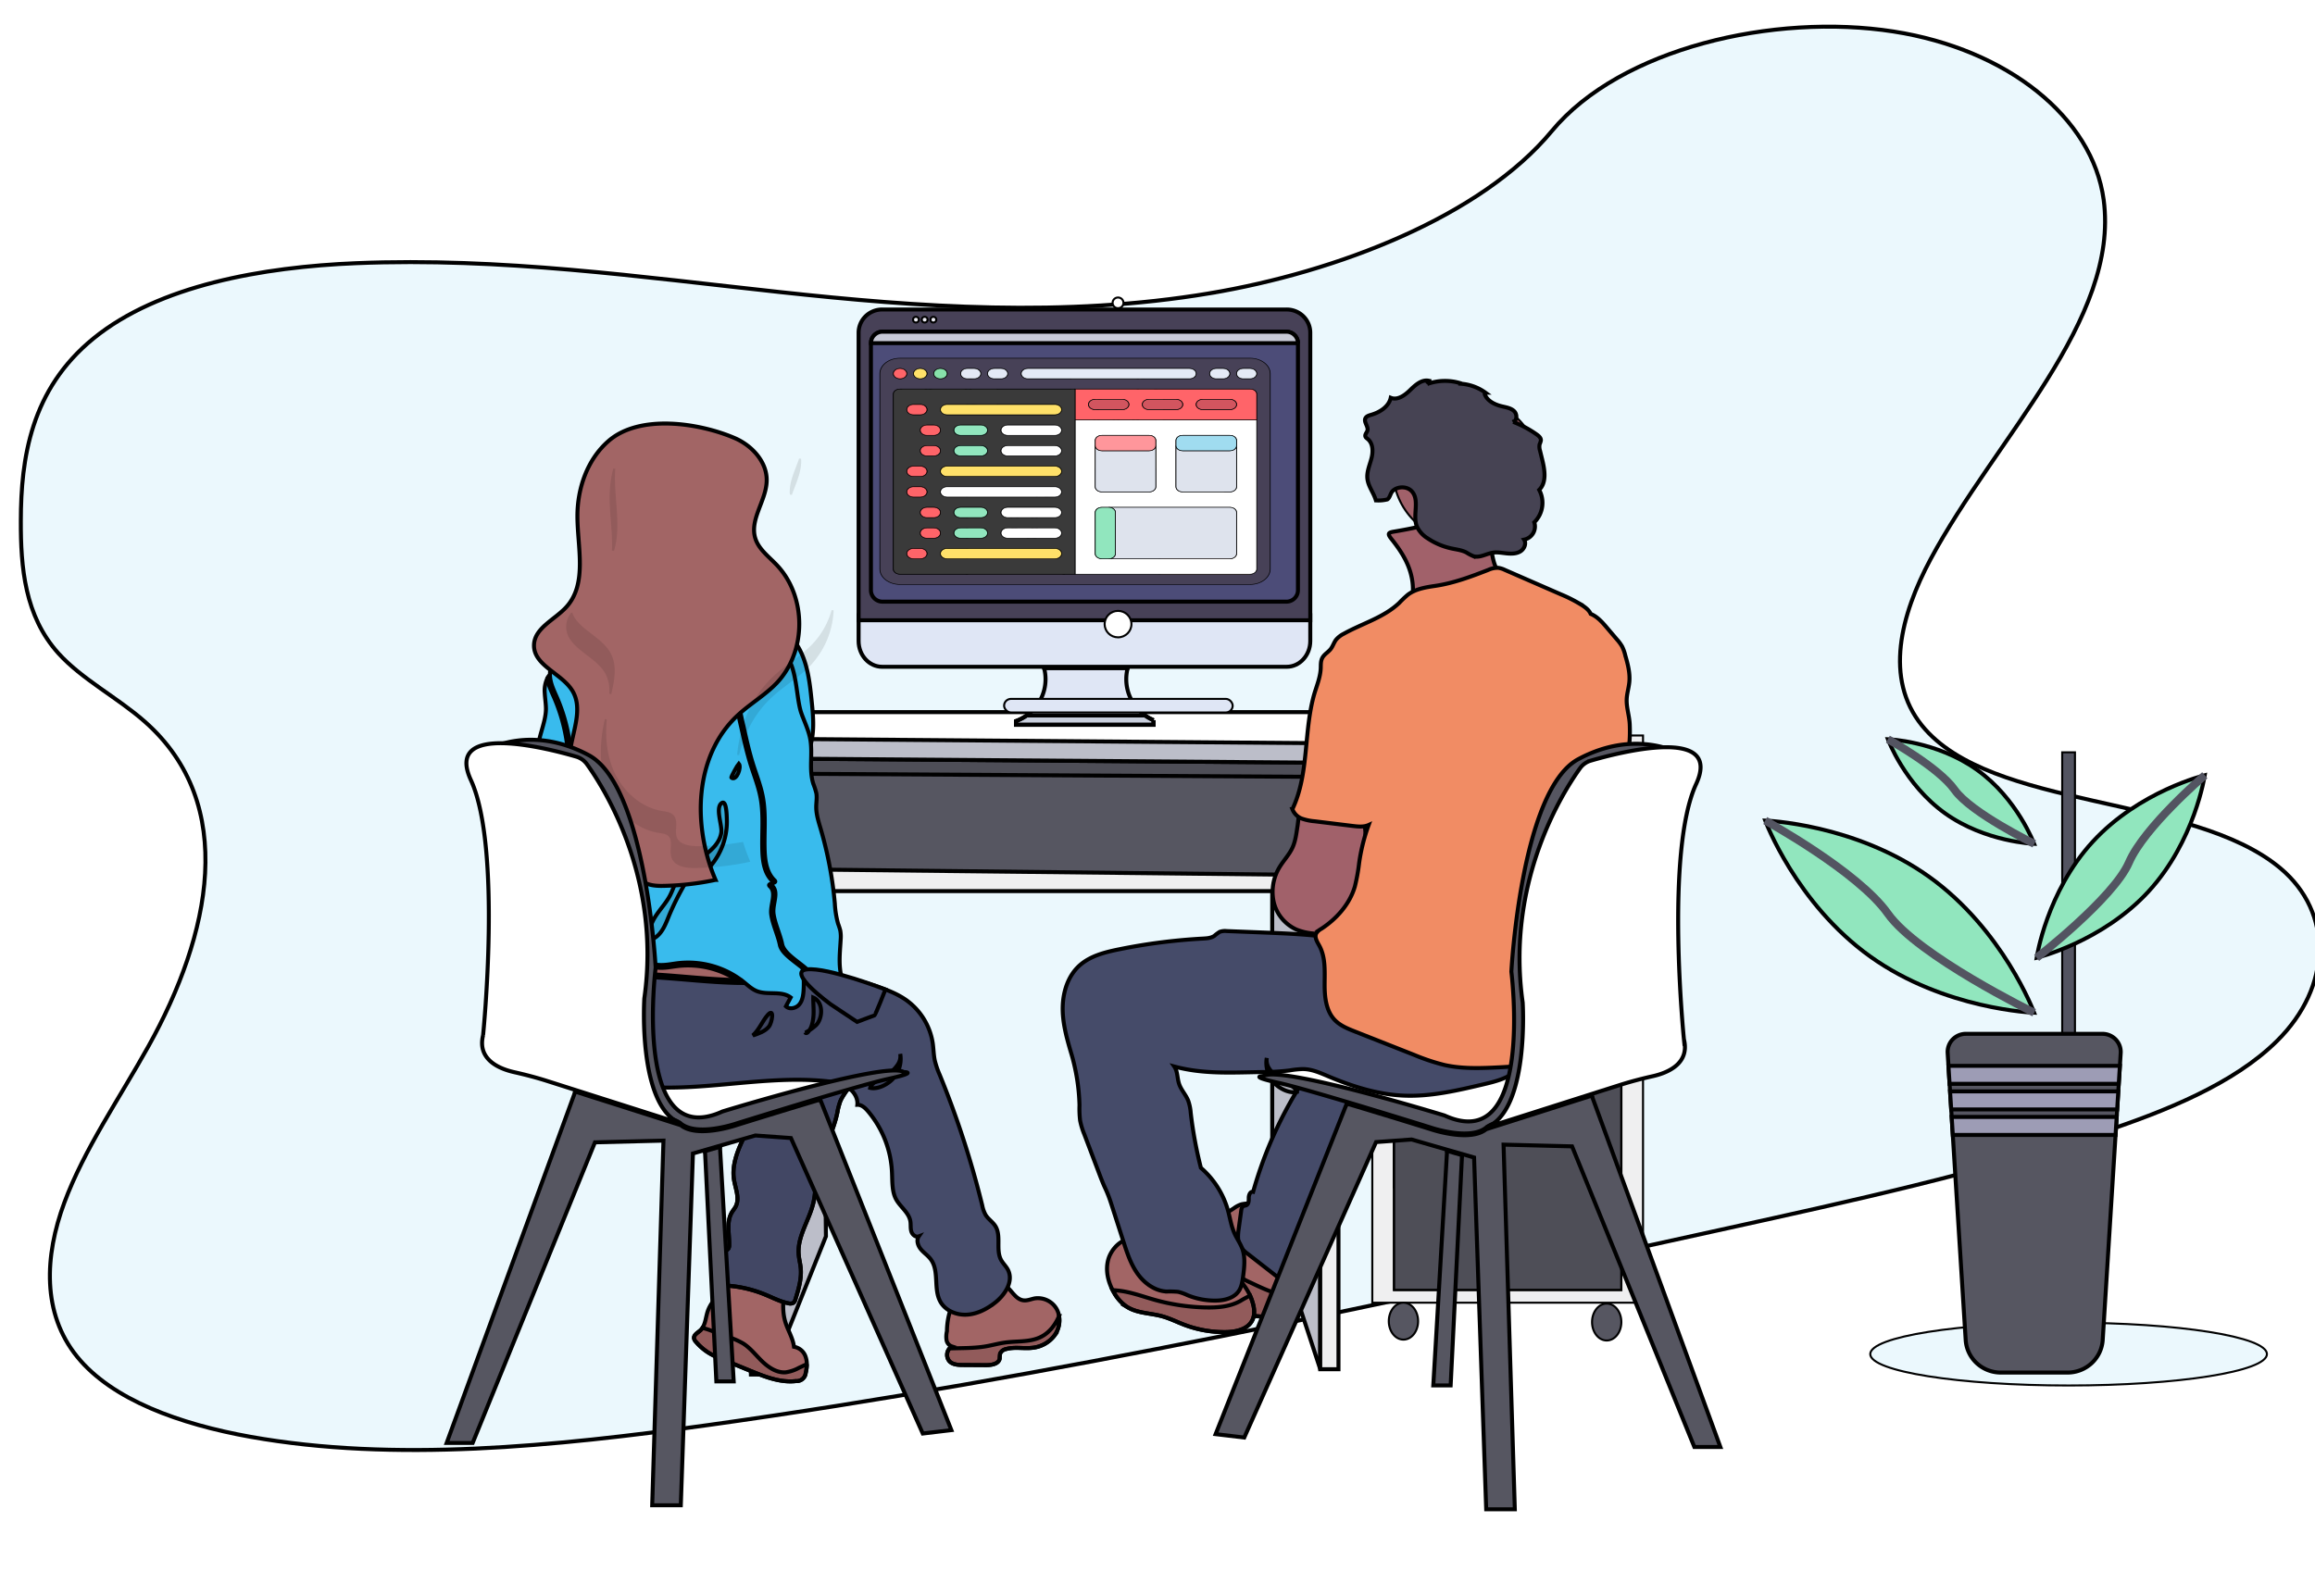 <svg width="580" height="400" xmlns="http://www.w3.org/2000/svg">
 <!-- Created with Method Draw - http://github.com/duopixel/Method-Draw/ -->

 <g>
  <title>background</title>
  <rect fill="#fff" id="canvas_background" height="402" width="582" y="-1" x="-1"/>
  <g display="none" overflow="visible" y="0" x="0" height="100%" width="100%" id="canvasGrid">
   <rect fill="url(#gridpattern)" stroke-width="0" y="0" x="0" height="100%" width="100%"/>
  </g>
 </g>
 <g>
  <title>Layer 1</title>
  <defs>
   <pacedGradient y2="0.503" x2="0.97" y1="0.503" x1="-0.03" id="svg_5">
    <stop stop-opacity="0.25" stop-color="gray" offset="0"/>
    <stop stop-opacity="0.12" stop-color="gray" offset="0.54"/>
    <stop stop-opacity="0.1" stop-color="gray" offset="1"/>
   </pacedGradient>
  </defs>
  <g stroke="null" id="svg_110">
   <path stroke="null" id="svg_7" opacity="0.1" fill="#39bbed" d="m303.023,73.511c-36.367,6.07 -72.683,3.468 -107.618,-0.317s-69.783,-8.728 -106.166,-7.238c-23.404,0.956 -49.467,5.537 -65.809,18.851c-15.73,12.805 -18.181,30.086 -18.211,45.685c-0.041,11.733 0.989,23.874 9.406,33.222c5.85,6.483 14.853,11.129 21.636,17.114c23.597,20.789 16.423,53.522 0.938,81.353c-7.266,13.057 -16.153,25.898 -21.101,39.262s-5.605,27.685 3.251,38.582c8.775,10.807 25.748,16.898 43.445,20.054c35.944,6.413 75.99,2.431 114.736,-2.965c85.753,-11.985 170.619,-30.67 255.302,-49.309c31.332,-6.901 62.803,-13.832 92.988,-23.779c16.764,-5.537 33.834,-12.428 44.662,-23.154c13.758,-13.591 14.104,-32.18 0.846,-43.289c-22.247,-18.624 -72.601,-14.492 -89.809,-35.784c-9.468,-11.723 -5.345,-27.644 2.191,-41.708c16.158,-30.161 47.389,-59.96 43.343,-90.031c-2.792,-20.638 -24.097,-37.717 -52.652,-42.166c-29.931,-4.661 -68.372,4.178 -85.605,24.946c-17.717,21.398 -53.661,35.295 -85.773,40.671z"/>
   <rect stroke="null" transform="matrix(0.51,0,0,0.503,-9341.202,-6181.025) " id="svg_8" fill="#565661" height="65.63" width="283.43" y="12652.124" x="18702.322"/>
   <rect stroke="null" transform="matrix(0.51,0,0,0.503,-9341.202,-6181.025) " id="svg_9" opacity="0.1" height="65.63" width="283.43" y="12652.124" x="18702.322"/>
   <polygon stroke="null" id="svg_10" fill="#bcbec9" points="205.917,221.639 206.931,309.832 193.041,344.473 191.965,221.639 205.917,221.639 "/>
   <polygon stroke="null" id="svg_11" fill="#565661" points="190.161,193.859 330.772,194.694 330.772,219.298 190.161,219.298 190.161,193.859 "/>
   <polygon stroke="null" id="svg_12" fill="#bcbec9" points="318.743,221.639 330.772,223.315 330.772,343.134 318.743,306.485 318.743,221.639 "/>
   <rect stroke="null" transform="matrix(0.51,0,0,0.503,-9341.202,-6181.025) " id="svg_13" fill="#efeff0" height="282.6" width="132.99" y="12654.754" x="18990.232"/>
   <rect stroke="null" transform="matrix(0.51,0,0,0.503,-9341.202,-6181.025) " id="svg_14" fill="#565661" height="217.23" width="111.71" y="12662.604" x="19000.872"/>
   <rect stroke="null" transform="matrix(0.51,0,0,0.503,-9341.202,-6181.025) " id="svg_15" opacity="0.1" height="217.23" width="111.71" y="12662.604" x="19000.872"/>
   <rect stroke="null" transform="matrix(0.51,0,0,0.503,-9341.202,-6181.025) " id="svg_16" fill="#565661" height="48.21" width="111.71" y="12667.054" x="19000.872"/>
   <rect stroke="null" transform="matrix(0.51,0,0,0.503,-9341.202,-6181.025) " id="svg_17" fill="#565661" height="102.4" width="111.71" y="12719.914" x="19000.872"/>
   <rect stroke="null" transform="matrix(0.51,0,0,0.503,-9341.202,-6181.025) " id="svg_18" fill="#565661" height="102.4" width="111.71" y="12828.634" x="19000.872"/>
   <rect stroke="null" transform="matrix(0.51,0,0,0.503,-9341.202,-6181.025) " id="svg_19" opacity="0.1" height="102.4" width="111.71" y="12828.634" x="19000.872"/>
   <ellipse stroke="null" transform="matrix(0.51,0,0,0.503,-9341.202,-6181.025) " id="svg_20" fill="#565661" ry="9.2" rx="7.2" cy="12946.554" cx="19005.532"/>
   <ellipse stroke="null" transform="matrix(0.51,0,0,0.503,-9341.202,-6181.025) " id="svg_21" fill="#565661" ry="9.2" rx="7.2" cy="12946.994" cx="19105.382"/>
   <polygon stroke="null" id="svg_22" fill="#efeff0" points="188.128,344.473 193.041,344.473 191.69,190.073 184.231,190.073 188.128,344.473 "/>
   <polygon stroke="null" id="svg_23" fill="#efeff0" points="330.772,188.84 330.772,343.134 335.343,343.134 335.343,190.073 330.772,188.84 "/>
   <polygon stroke="null" id="svg_24" fill="#efeff0" points="191.929,217.788 191.929,223.315 330.772,223.315 330.772,219.298 191.929,217.788 "/>
   <polygon stroke="null" id="svg_25" fill="#fff" points="201.341,178.465 377.361,178.465 402.941,186.832 402.941,191.684 183.385,190.013 183.385,185.075 201.341,178.465 "/>
   <polygon stroke="null" id="svg_26" fill="#bcbec9" points="183.385,185.075 402.941,186.832 402.941,191.684 183.385,190.013 183.385,185.075 "/>
   <path stroke="null" id="svg_27" fill="url(#svg_5)" d="m203.272,242.619l-1.019,-0.151c0,-0.045 0,-0.086 0,-0.126c-0.031,-0.237 -0.066,-0.468 -0.102,-0.705c0.418,0.327 0.815,0.654 1.182,0.982l-0.061,0z"/>
   <path stroke="null" id="svg_28" fill="#a26565" d="m181.127,320.342c0.662,-0.151 1.335,-0.277 2.008,-0.367a24.163,23.869 0 0 1 13.564,1.973c-0.428,3.111 -0.851,6.327 0.056,9.332c0.632,2.114 1.901,4.027 2.171,6.232a3.72,3.675 0 0 1 2.93,2.557a5.631,5.562 0 0 1 0.29,1.792a9.682,9.564 0 0 1 -0.285,2.235a2.283,2.255 0 0 1 -2.446,2.013c-3.944,0.443 -7.811,-1.092 -11.48,-2.597l-7.134,-2.93c-0.836,-0.342 -1.676,-0.69 -2.476,-1.112a13.569,13.404 0 0 1 -3.969,-3.206a1.809,1.787 0 0 1 -0.474,-0.846c-0.132,-0.886 0.917,-1.414 1.585,-2.013a3.175,3.136 0 0 0 0.51,-0.614c0.79,-1.178 0.866,-2.804 1.34,-4.193c1.121,-3.297 4.586,-5.421 5.809,-8.638c0.066,-0.176 0.127,-0.352 0.178,-0.534"/>
   <path stroke="null" id="svg_29" opacity="0.1" d="m202.146,341.861a9.682,9.564 0 0 1 -0.285,2.235a2.283,2.255 0 0 1 -2.446,2.013c-3.944,0.443 -7.811,-1.092 -11.48,-2.597l-7.134,-2.93c-0.836,-0.342 -1.676,-0.69 -2.476,-1.112a13.569,13.404 0 0 1 -3.969,-3.206a1.809,1.787 0 0 1 -0.474,-0.846c-0.132,-0.886 0.917,-1.414 1.585,-2.013a3.175,3.136 0 0 0 0.51,-0.614c1.967,0.418 4.408,1.641 5.911,2.114a17.946,17.728 0 0 1 4.301,1.777c1.875,1.188 3.225,3.02 4.815,4.53s3.643,2.884 5.86,2.698a9.682,9.564 0 0 0 3.332,-1.138l1.952,-0.911z"/>
   <path stroke="null" id="svg_30" fill="#454b69" d="m193.795,270.328a2.359,2.331 0 0 1 -0.866,2.517c-0.668,0.408 -1.529,0.352 -2.191,0.795c-0.82,0.569 -0.938,1.696 -1.08,2.673c-0.51,3.357 -2.196,6.403 -3.638,9.488s-2.66,6.453 -2.13,9.805c0.362,2.275 1.493,4.701 0.433,6.75c-0.26,0.503 -0.647,0.951 -0.943,1.44c-1.452,2.396 -0.627,5.431 -0.683,8.22a1.646,1.626 0 0 1 -0.199,0.891a2.492,2.461 0 0 1 -0.805,0.614a4.27,4.218 0 0 0 -1.738,3.237a12.52,12.367 0 0 0 0.459,3.755a2.262,2.235 0 0 0 0.627,1.309a2.344,2.315 0 0 0 1.371,0.383a30.492,30.121 0 0 1 9.304,2.235c1.931,0.795 3.806,1.792 5.86,2.175a1.529,1.51 0 0 0 1.203,-0.126a1.656,1.636 0 0 0 0.51,-0.871c0.79,-2.567 1.59,-5.215 1.32,-7.883c-0.117,-1.148 -0.428,-2.27 -0.51,-3.418c-0.357,-4.53 2.746,-8.617 3.73,-13.087c0.443,-2.013 0.443,-4.097 0.759,-6.131c0.856,-5.572 3.964,-10.571 5.162,-16.082a17.697,17.482 0 0 1 0.775,-3.02c0.892,-2.134 2.955,-3.866 3.001,-6.176a2.436,2.406 0 0 0 -0.387,-1.44a3.302,3.262 0 0 0 -1.819,-1.007a62.099,61.344 0 0 0 -8.433,-1.681a15.975,15.78 0 0 0 -3.964,-0.272a11.669,11.527 0 0 0 -4.851,1.691c-1.967,1.198 -0.703,1.485 -0.275,3.216z"/>
   <path stroke="null" id="svg_31" opacity="0.05" d="m193.795,270.328a2.359,2.331 0 0 1 -0.866,2.517c-0.668,0.408 -1.529,0.352 -2.191,0.795c-0.82,0.569 -0.938,1.696 -1.08,2.673c-0.51,3.357 -2.196,6.403 -3.638,9.488s-2.66,6.453 -2.13,9.805c0.362,2.275 1.493,4.701 0.433,6.75c-0.26,0.503 -0.647,0.951 -0.943,1.44c-1.452,2.396 -0.627,5.431 -0.683,8.22a1.646,1.626 0 0 1 -0.199,0.891a2.492,2.461 0 0 1 -0.805,0.614a4.27,4.218 0 0 0 -1.738,3.237a12.52,12.367 0 0 0 0.459,3.755a2.262,2.235 0 0 0 0.627,1.309a2.344,2.315 0 0 0 1.371,0.383a30.492,30.121 0 0 1 9.304,2.235c1.931,0.795 3.806,1.792 5.86,2.175a1.529,1.51 0 0 0 1.203,-0.126a1.656,1.636 0 0 0 0.51,-0.871c0.79,-2.567 1.59,-5.215 1.32,-7.883c-0.117,-1.148 -0.428,-2.27 -0.51,-3.418c-0.357,-4.53 2.746,-8.617 3.73,-13.087c0.443,-2.013 0.443,-4.097 0.759,-6.131c0.856,-5.572 3.964,-10.571 5.162,-16.082a17.697,17.482 0 0 1 0.775,-3.02c0.892,-2.134 2.955,-3.866 3.001,-6.176a2.436,2.406 0 0 0 -0.387,-1.44a3.302,3.262 0 0 0 -1.819,-1.007a62.099,61.344 0 0 0 -8.433,-1.681a15.975,15.78 0 0 0 -3.964,-0.272a11.669,11.527 0 0 0 -4.851,1.691c-1.967,1.198 -0.703,1.485 -0.275,3.216z"/>
   <polygon stroke="null" id="svg_32" fill="#565661" points="183.823,346.19 179.476,346.19 176.633,288.485 176.435,285.203 180.129,283.919 180.378,287.407 183.823,346.19 "/>
   <polygon stroke="null" id="svg_33" opacity="0.1" points="180.378,287.407 176.633,288.485 176.435,285.203 180.129,283.919 180.378,287.407 "/>
   <polygon stroke="null" id="svg_34" fill="#565661" points="238.36,358.396 231.191,359.251 198.162,285.203 189.254,284.559 173.612,289.069 170.569,377.232 163.399,377.232 166.222,285.847 149.056,286.28 118.422,361.612 111.905,361.612 144.123,273.57 145.366,270.177 193.382,268.551 205.351,275.181 205.504,275.564 238.36,358.396 "/>
   <path stroke="null" id="svg_35" opacity="0.1" d="m205.504,275.563c-10.318,3.07 -21.029,6.423 -21.029,6.423s-9.768,3.367 -13.906,0a6.252,6.176 0 0 0 -1.727,-0.941a8.51,8.406 0 0 0 1.727,0.941l-26.446,-8.421l1.238,-3.388l48.02,-1.626l11.969,6.629l0.153,0.383z"/>
   <path stroke="null" id="svg_36" fill="#fff" d="m156.663,260.951l19.552,-4.294s46.716,8.587 50.191,12.02c0,0 -37.371,7.51 -41.498,10.067s-28.683,5.386 -28.245,-17.794z"/>
   <path stroke="null" id="svg_37" fill="#39bbed" d="m148.256,212.684c-1.529,4.787 -5.702,9.101 -10.782,9.307a1.88,1.857 0 0 1 -1.075,-0.191c-0.637,-0.393 -0.652,-1.314 -0.392,-2.013s0.713,-1.329 0.785,-2.064a1.366,1.349 0 0 0 -0.031,-0.448c-0.132,-0.599 -0.627,-1.133 -1.208,-1.007a2.038,2.013 0 0 0 0.433,-2.673a6.115,6.04 0 0 1 -0.622,-0.826c-0.423,-0.856 0.234,-1.817 0.51,-2.733c0.566,-2.013 -0.871,-4.027 -0.989,-6.126c-0.102,-1.878 0.861,-3.644 1.101,-5.507c0.382,-3.02 -1.136,-5.914 -1.315,-8.93c-0.122,-2.104 0.403,-4.188 0.989,-6.216c0.51,-1.812 1.085,-3.644 1.121,-5.537c0,-1.374 -0.239,-2.733 -0.306,-4.102a7.231,7.143 0 0 1 0.668,-3.644a2.95,2.914 0 0 1 1.676,-1.414c1.671,-0.554 2.767,0.307 3.011,1.872c0.408,2.663 0.173,5.381 0.708,8.054a38.217,37.752 0 0 0 2.237,7.294c0.902,2.124 1.997,4.178 2.69,6.378a35.567,35.134 0 0 1 1.116,5.537c0.683,5.029 1.218,10.203 -0.326,14.99z"/>
   <path stroke="null" id="svg_38" fill="#a26565" d="m264.312,334.517a7.903,7.807 0 0 1 -5.569,3.242c-2.211,0.272 -4.51,-0.277 -6.655,0.322a2.038,2.013 0 0 0 -1.529,1.163a12.504,12.352 0 0 0 -0.097,1.233c-0.25,1.344 -2.038,1.646 -3.429,1.636l-5.738,-0.035c-1.192,0 -2.512,-0.065 -3.368,-0.881a2.507,2.477 0 0 1 -0.051,-3.262a2.074,2.049 0 0 1 0.642,-0.503a2.038,2.013 0 0 1 -1.376,-1.616a6.084,6.01 0 0 1 0.107,-2.22c0,-2.104 0.51,-5.628 2.008,-7.274c1.839,-2.049 5.029,-4.696 7.806,-5.245a6.115,6.04 0 0 1 5.289,1.485c1.315,1.208 2.273,3.101 4.076,3.312c0.983,0.121 1.931,-0.337 2.904,-0.503a5.406,5.341 0 0 1 5.508,2.874a5.738,5.668 0 0 1 0.51,1.576a6.624,6.544 0 0 1 -1.039,4.696z"/>
   <path stroke="null" id="svg_39" opacity="0.1" d="m264.312,334.517a7.903,7.807 0 0 1 -5.569,3.242c-2.211,0.272 -4.51,-0.277 -6.655,0.322a2.038,2.013 0 0 0 -1.529,1.163a12.504,12.352 0 0 0 -0.097,1.233c-0.25,1.344 -2.038,1.646 -3.429,1.636l-5.738,-0.035c-1.192,0 -2.512,-0.065 -3.368,-0.881a2.507,2.477 0 0 1 -0.051,-3.262c3.312,-0.136 6.568,0 9.87,-0.674c1.34,-0.267 2.66,-0.619 4.015,-0.805c2.935,-0.413 6.059,-0.06 8.754,-1.289c2.247,-1.007 3.857,-3.055 4.81,-5.341a6.624,6.544 0 0 1 -1.014,4.691z"/>
   <path stroke="null" id="svg_40" fill="#454b69" d="m249.173,326.559c-2.038,1.56 -4.428,2.779 -6.996,2.909s-5.294,-1.007 -6.553,-3.211c-1.839,-3.237 -0.209,-7.737 -2.461,-10.706c-0.703,-0.931 -1.717,-1.591 -2.461,-2.492s-1.172,-2.255 -0.51,-3.211c-0.8,0.302 -1.646,-0.463 -1.88,-1.279s-0.087,-1.691 -0.229,-2.517c-0.372,-2.19 -2.548,-3.594 -3.592,-5.537s-0.902,-4.465 -1.019,-6.765a25.987,25.671 0 0 0 -6.013,-15.277c-0.693,-0.815 -1.58,-1.646 -2.66,-1.606c0.189,-1.842 -1.055,-3.604 -2.665,-4.53s-3.526,-1.238 -5.391,-1.419c-18.818,-1.832 -38.425,5.079 -56.392,-0.735c-4.999,-1.616 -9.819,-4.319 -12.876,-8.557a15.144,14.96 0 0 1 -2.696,-11.315l0,-0.07c0.708,-3.574 2.619,-4.455 5.783,-6.086a69.422,68.577 0 0 1 11.409,-4.727c7.643,-2.361 15.873,-3.211 23.76,-1.48c3.684,0.815 7.236,2.164 10.925,2.955c1.452,0.312 2.915,0.534 4.387,0.72c2.288,0.282 4.586,0.468 6.889,0.73a104.219,102.952 0 0 1 21.636,4.807c2.614,0.876 5.228,1.878 7.475,3.463a16.561,16.359 0 0 1 6.645,10.802c0.214,1.48 0.219,3.02 0.545,4.455a22.93,22.651 0 0 0 1.223,3.524a237.264,234.378 0 0 1 10.645,32.718a8.046,7.948 0 0 0 0.851,2.366c0.652,1.042 1.773,1.742 2.431,2.784c1.529,2.456 0.056,5.884 1.411,8.441c0.469,0.886 1.248,1.586 1.717,2.471c1.529,2.904 -0.729,6.378 -3.338,8.376z"/>
   <path stroke="null" id="svg_41" opacity="0.1" d="m223.135,268.723a8.408,8.305 0 0 0 1.85,-2.013a3.801,3.755 0 0 0 0.561,-2.602a7.536,7.445 0 0 1 -1.982,6.403c-1.279,1.294 -3.679,2.562 -5.549,2.119c0.265,-1.48 3.934,-2.909 5.121,-3.906z"/>
   <path stroke="null" id="svg_42" opacity="0.1" d="m191.298,243.635a3.419,3.378 0 0 1 -2.262,2.305a9.427,9.312 0 0 1 -3.358,0.388l-1.019,0c-13.371,-0.292 -26.884,-3.221 -39.944,-0.428a28.922,28.571 0 0 0 -4.617,1.344a20.841,20.587 0 0 0 -5.304,3.02l0,-0.07c0.708,-3.574 2.619,-4.455 5.783,-6.086a69.422,68.577 0 0 1 11.394,-4.681c7.643,-2.361 15.873,-3.211 23.76,-1.48c3.684,0.815 7.236,2.164 10.925,2.955c1.452,0.312 2.915,0.534 4.387,0.72a3.521,3.478 0 0 1 0.255,2.013z"/>
   <path stroke="null" id="svg_43" fill="#a26565" d="m191.298,242.916a3.414,3.372 0 0 1 -2.262,2.31a9.31,9.196 0 0 1 -3.358,0.383l-1.019,0c-13.371,-0.292 -26.884,-3.221 -39.944,-0.428a29.442,29.084 0 0 0 -4.617,1.339a20.994,20.738 0 0 0 -5.529,3.221q-0.586,-1.591 -1.167,-3.186c-0.469,-1.268 1.019,-1.55 1.304,-2.688c0.189,-0.77 -0.132,-1.646 -0.296,-2.466a4.357,4.304 0 0 1 -0.082,-0.609c-0.092,-1.817 0.566,-2.864 2.074,-3.846c4.474,-2.919 9.931,-4.923 15.037,-6.428a37.197,36.745 0 0 1 8.357,-1.601c4.015,-0.232 8.025,0.503 11.934,1.435c4.805,1.173 9.559,2.723 13.819,5.205c2.089,1.203 4.127,2.713 5.253,4.857a3.873,3.826 0 0 1 0.494,2.502z"/>
   <path stroke="null" id="svg_44" opacity="0.1" d="m148.256,212.684c-1.529,4.787 -5.702,9.101 -10.782,9.307a1.88,1.857 0 0 1 -1.075,-0.191c-0.637,-0.393 -0.652,-1.314 -0.392,-2.013s0.713,-1.329 0.785,-2.064a1.366,1.349 0 0 0 -0.031,-0.448c2.696,-3.755 5.31,-7.55 6.344,-11.995a6.492,6.413 0 0 0 0.189,-2.351c-0.138,-0.906 -0.601,-1.727 -0.856,-2.602c-0.448,-1.55 -0.239,-3.191 -0.112,-4.797a44.841,44.295 0 0 0 -3.485,-20.683c-0.688,-1.57 -1.473,-3.161 -1.712,-4.837a2.95,2.914 0 0 1 1.676,-1.414c1.671,-0.554 2.767,0.307 3.011,1.872c0.408,2.663 0.173,5.381 0.708,8.054a38.217,37.752 0 0 0 2.237,7.294c0.902,2.124 1.997,4.178 2.69,6.378a35.567,35.134 0 0 1 1.116,5.537c0.698,4.993 1.233,10.168 -0.311,14.955z"/>
   <path stroke="null" id="svg_45" opacity="0.1" d="m191.298,242.916a3.414,3.372 0 0 1 -2.262,2.31a9.31,9.196 0 0 1 -3.358,0.383l-1.019,0a22.201,21.931 0 0 0 -14.777,-3.524c-1.661,0.196 -3.322,0.579 -4.983,0.428c-3.358,-0.302 -6.079,-2.688 -9.07,-4.213a19.047,18.816 0 0 0 -21.111,2.829l-0.29,0.252a4.357,4.304 0 0 1 -0.082,-0.609c-0.092,-1.817 0.566,-2.864 2.074,-3.846c4.474,-2.919 9.931,-4.923 15.037,-6.428a37.197,36.745 0 0 1 8.357,-1.601c4.015,-0.232 8.025,0.503 11.934,1.435c4.805,1.173 9.559,2.723 13.819,5.205c2.074,1.223 4.112,2.733 5.238,4.878a3.873,3.826 0 0 1 0.494,2.502z"/>
   <path stroke="null" id="svg_46" fill="#39bbed" d="m202.727,187.778l-0.071,0.181c-1.141,2.925 -3.241,5.396 -4.586,8.245c-1.697,3.609 -2.115,7.656 -2.492,11.623c-0.326,3.398 -0.647,6.815 -0.387,10.223c0.652,8.396 4.805,16.359 5.916,24.594a27.674,27.337 0 0 1 0.209,5.743c-0.092,1.213 -0.316,2.517 -1.131,3.413s-2.4,1.248 -3.276,0.388c0.392,-0.74 0.79,-1.475 1.187,-2.215c-2.329,-1.787 -5.834,-0.503 -8.555,-1.621c-1.197,-0.503 -2.155,-1.409 -3.159,-2.22a22.155,21.886 0 0 0 -16.504,-4.762c-1.661,0.201 -3.322,0.584 -4.983,0.433c-3.358,-0.307 -6.079,-2.688 -9.07,-4.213a19.057,18.826 0 0 0 -21.111,2.824c-0.713,0.654 -1.671,1.419 -2.548,1.007a2.12,2.094 0 0 1 -0.79,-0.851c-3.338,-5.633 -0.882,-12.896 2.685,-18.383s8.29,-10.545 9.758,-16.903a6.385,6.307 0 0 0 0.189,-2.351c-0.138,-0.906 -0.601,-1.727 -0.856,-2.602c-0.448,-1.55 -0.239,-3.191 -0.112,-4.797a44.841,44.295 0 0 0 -3.475,-20.688c-0.815,-1.878 -1.783,-3.78 -1.783,-5.819c0,-3.211 2.329,-5.874 4.255,-8.456c2.217,-2.97 4.076,-6.257 6.884,-8.698c2.66,-2.32 6.512,-3.74 9.804,-2.562a61.116,60.373 0 0 1 17.101,-1.646c1.987,0.091 4.041,0.297 5.783,1.248c1.865,1.007 3.205,2.799 5.039,3.871c1.34,0.79 2.884,1.163 4.341,1.716a17.941,17.723 0 0 1 9.355,8.265c2.038,3.901 2.548,8.386 2.996,12.755c0.428,4.112 0.836,8.386 -0.611,12.257z"/>
   <path stroke="null" id="svg_47" opacity="0.1" d="m195.191,218.05c0.652,8.396 4.805,16.359 5.916,24.594c-2.222,-1.857 -5.315,-3.725 -5.727,-5.884c-0.459,-2.336 -1.926,-5.396 -2.171,-7.757s1.432,-5.245 -0.326,-6.866c-0.856,-0.79 1.422,-0.569 0.586,-1.379c-1.88,-1.807 -2.344,-4.591 -2.461,-7.173c-0.199,-4.57 0.387,-9.191 -0.464,-13.686c-0.51,-2.773 -1.575,-5.416 -2.425,-8.109c-0.989,-3.136 -1.702,-6.347 -2.415,-9.564a67.832,67.007 0 0 1 -1.529,-8.688c-0.219,-2.517 -0.117,-5.185 1.019,-7.48s3.434,-4.158 6.013,-4.122c8.622,0.111 7.134,11.658 9.029,16.993c0.759,2.124 1.783,4.178 2.196,6.393a17.152,16.943 0 0 1 0.245,2.628c-1.141,2.925 -3.241,5.396 -4.586,8.245c-1.697,3.609 -2.115,7.656 -2.492,11.623c-0.346,3.408 -0.668,6.826 -0.408,10.233z"/>
   <path stroke="null" id="svg_48" fill="#39bbed" d="m200.796,178.798c0.759,2.124 1.783,4.178 2.196,6.393c0.688,3.71 -0.377,7.651 0.78,11.245a19.832,19.591 0 0 1 0.754,2.351c0.199,1.143 -0.031,2.31 -0.031,3.473c0,1.872 0.596,3.685 1.126,5.482a99.174,97.968 0 0 1 3.541,18.705a23.74,23.451 0 0 0 0.81,5.034a16.922,16.717 0 0 1 0.55,1.701a8.907,8.799 0 0 1 0.097,2.331c-0.138,2.466 -0.418,4.943 -0.138,7.399s1.187,4.948 3.057,6.594c-1.671,0.357 -3.439,0.715 -5.07,0.186c-2.293,-0.74 -3.669,-3.02 -4.836,-5.094c-1.478,-2.648 -7.093,-5.034 -7.674,-8.008c-0.454,-2.331 -1.921,-5.391 -2.166,-7.757s1.427,-5.24 -0.331,-6.861c-0.851,-0.79 1.427,-0.574 0.586,-1.379c-1.875,-1.807 -2.339,-4.591 -2.456,-7.178c-0.199,-4.565 0.382,-9.186 -0.464,-13.681c-0.51,-2.773 -1.575,-5.416 -2.425,-8.114c-0.989,-3.131 -1.702,-6.342 -2.415,-9.564a67.124,66.307 0 0 1 -1.529,-8.688c-0.219,-2.517 -0.122,-5.19 1.019,-7.485s3.439,-4.153 6.013,-4.122c8.586,0.151 7.108,11.703 9.004,17.039z"/>
   <path stroke="null" id="svg_49" opacity="0.1" d="m176.225,180.766c0.805,0.931 1.839,1.953 3.057,1.772a0.662,0.654 0 0 1 -0.902,0.211a1.936,1.913 0 0 1 -0.678,-0.77l-1.743,-2.904c-0.229,-0.378 -1.809,-2.577 -2.196,-1.309c-0.153,0.539 2.069,2.547 2.461,3z"/>
   <path stroke="null" id="svg_50" opacity="0.1" d="m175.288,188.009a3.883,3.836 0 0 0 -1.136,-2.517a6.369,6.292 0 0 0 -2.104,-1.253c-1.911,-0.775 -4.173,-1.399 -6.247,-1.299c0.754,1.087 3.175,1.737 4.387,2.351q2.578,1.314 5.101,2.718z"/>
   <path stroke="null" id="svg_51" opacity="0.1" d="m180.714,208.627c-0.352,2.577 -2.487,4.53 -4.647,6.04s-4.586,2.809 -5.997,4.993c-0.978,1.51 -1.417,3.262 -2.247,4.837c-0.917,1.737 -2.288,3.196 -3.383,4.827s-1.952,3.579 -1.615,5.512a0.657,0.649 0 0 0 0.234,0.463a0.668,0.659 0 0 0 0.647,-0.07c2.222,-1.148 3.098,-3.77 4.031,-6.04a70.65,69.791 0 0 1 3.302,-6.705c0.55,-1.007 1.157,-2.104 2.181,-2.663a19.134,18.901 0 0 1 2.15,-0.74a7.231,7.143 0 0 0 2.655,-2.059a17.498,17.285 0 0 0 4.076,-11.733c-0.031,-0.901 -0.082,-5.24 -1.452,-3.901s0.301,5.487 0.066,7.238z"/>
   <path stroke="null" id="svg_52" fill="#a26565" d="m184.072,109.783c4.382,1.888 8.153,6.04 8.015,10.747c-0.117,4.943 -4.306,9.599 -2.864,14.336c0.836,2.748 3.353,4.591 5.345,6.68c7.587,7.933 7.572,21.78 -0.041,29.698c-2.915,3.02 -6.66,5.169 -9.743,8.054c-10.869,10.117 -11.332,27.619 -5.513,41.205a67.842,67.017 0 0 1 -13.564,1.51c-2.135,0 -4.749,-0.357 -5.524,-2.326c-0.713,-1.817 0.51,-4.274 -0.897,-5.617c-0.662,-0.629 -1.656,-0.715 -2.548,-0.861c-5.738,-0.916 -10.446,-5.441 -12.596,-10.772s-2.038,-11.331 -0.805,-16.938c0.876,-4.052 2.247,-8.512 0.214,-12.136c-2.548,-4.56 -9.875,-6.483 -9.763,-11.698c0.092,-4.274 5.192,-6.352 8.087,-9.529c5.34,-5.849 2.797,-14.925 2.787,-22.807c0,-6.936 2.456,-14.094 7.684,-18.715c7.776,-6.931 22.752,-4.681 31.725,-0.831z"> 
    <animateTransform attributeName="transform"
            attributeType="XML"
            type="rotate"
            from="1 400 400"
            to="0 150 150"
            dur="1.5s"
            calcMode="paced"
            repeatCount="indefinite"/>
   </path>


   <g stroke="null" transform="matrix(0.51,0,0,0.503,-9341.202,-6181.025) " id="svg_53" opacity="0.1">
    <path stroke="null" id="svg_54" d="m18615.483,12613.734c-4.39,-7.92 -15.92,-11.84 -18.6,-19.63a11.09,11.09 0 0 0 -2.16,6.26c-0.22,10.36 14.14,14.18 19.16,23.25a18.89,18.89 0 0 1 2,10.42c1.58,-6.96 2.97,-14.22 -0.4,-20.3z"/>
    <path stroke="null" id="svg_55" d="m18704.623,12534.704c1.8,-5.25 4.41,-10.55 4.54,-16a15,15 0 0 0 -0.05,-1.77c-2.01,6.02 -5.09,11.86 -4.49,17.77z"/>
    <path stroke="null" id="svg_56" d="m18617.203,12562.674c3.44,-10.87 0.47,-24.35 0.46,-36.41c0,-1.46 0.06,-2.93 0.17,-4.39a57.74,57.74 0 0 0 -1.78,14.26c0.02,8.61 1.53,17.95 1.15,26.54z"/>
    <path stroke="null" id="svg_57" d="m18715.553,12609.564c-5.72,6 -13.07,10.27 -19.12,16c-10.8,10.17 -16.35,24.1 -17.74,38.87c2.58,-11 7.79,-21.13 16.14,-29c6,-5.7 13.4,-9.95 19.12,-16a42.49,42.49 0 0 0 11.15,-27.06a40.61,40.61 0 0 1 -9.55,17.19z"/>
    <path stroke="null" id="svg_58" d="m18658.993,12710.394c-4.19,0 -9.32,-0.72 -10.84,-4.63c-1.4,-3.6 1,-8.48 -1.76,-11.16c-1.3,-1.25 -3.26,-1.42 -5,-1.71c-11.25,-1.81 -20.49,-10.81 -24.71,-21.39c-3.11,-7.82 -3.78,-16.35 -3,-24.77c-0.08,0.33 -0.15,0.66 -0.22,1c-2.38,11.14 -2.63,23.07 1.58,33.66s13.46,19.58 24.71,21.39c1.78,0.29 3.74,0.47 5,1.71c2.79,2.68 0.36,7.56 1.76,11.16c1.52,3.91 6.65,4.68 10.84,4.63a133.23,133.23 0 0 0 26.62,-3a89.38,89.38 0 0 1 -3.23,-8.93a132.74,132.74 0 0 1 -21.75,2.04z"/>
   </g>
   <path stroke="null" id="svg_59" opacity="0.1" d="m183.247,194.895c1.259,0.936 2.624,-2.633 1.845,-3.524c-0.209,0.232 -2.038,3.393 -1.845,3.524z"/>
   <path stroke="null" id="svg_60" opacity="0.1" d="m188.612,259.496c1.483,-0.503 3.057,-1.007 4.025,-2.215c0.8,-0.971 1.457,-4.827 -0.234,-2.98c-1.437,1.586 -2.115,3.675 -3.791,5.195z"/>
   <path stroke="null" id="svg_61" opacity="0.1" d="m203.711,255.454c-0.178,1.188 -0.51,2.421 -1.361,3.277c-0.158,0.161 -0.51,0.262 -0.555,0.045a12.887,12.73 0 0 0 2.629,-1.832c1.722,-1.686 1.957,-5.839 -0.668,-6.941c-0.025,1.822 0.234,3.599 -0.046,5.451z"/>
   <path stroke="null" id="svg_62" fill="#454b69" d="m221.835,247.969s-14.461,-5.612 -19.689,-5.034s5.921,8.718 5.921,8.718l6.665,4.44s4.076,-1.51 4.346,-1.626s2.757,-6.498 2.757,-6.498z"/>
   <path stroke="null" id="svg_63" fill="#565661" d="m122.335,187.758s10.864,-6.221 25.203,1.51s16.729,53.23 16.729,53.23s-5.865,46.354 16.749,36.04c0,0 41.274,-12.659 45.406,-9.871c0,0 3.913,0 -3.908,1.716s-38.038,11.175 -38.038,11.175s-9.768,3.372 -13.906,0s-15.862,0.433 -17.386,-22.752a408.153,403.189 0 0 0 -5.432,-43.571l-4.031,-11.804l-21.386,-15.675z"/>
   <path stroke="null" id="svg_64" fill="#fff" d="m121.03,259.446s4.78,-47.004 -3.057,-63.962c-6.818,-14.779 19.546,-7.867 26.425,-5.854a5.009,4.948 0 0 1 2.639,1.862c4.076,5.663 18.701,28.359 14.39,58.727c0,0 -1.738,27.045 9.126,31.334l-33.473,-10.651c-2.716,-0.866 -5.473,-1.586 -8.255,-2.21c-3.546,-0.795 -9.325,-3.055 -7.796,-9.247z"/>
   <polygon stroke="null" id="svg_65" fill="#565661" points="359.099,347.196 363.446,347.196 366.294,289.491 366.487,286.209 362.793,284.926 362.549,288.414 359.099,347.196 "/>
   <polygon stroke="null" id="svg_66" opacity="0.1" points="362.549,288.414 366.294,289.491 366.487,286.209 362.793,284.926 362.549,288.414 "/>
   <path stroke="null" id="svg_67" fill="#a26565" d="m322.809,324.913a9.799,9.68 0 0 1 -0.611,2.305a4.122,4.072 0 0 1 -1.86,2.295a4.912,4.852 0 0 1 -1.88,0.367c-2.4,0.141 -4.938,0.106 -7.001,-1.102a12.739,12.584 0 0 1 -2.4,-1.978a109.503,108.172 0 0 1 -12.596,-14.799c-0.627,-0.891 -1.274,-1.943 -0.994,-3.02a47.496,46.918 0 0 0 13.641,-6.166a6.583,6.503 0 0 1 1.916,-1.007a10.41,10.284 0 0 1 3.597,-0.131c1.157,0.186 1.208,0.221 1.651,1.51c0.734,2.18 0.611,4.53 1.437,6.71a21.045,20.789 0 0 0 1.906,3.443c2.13,3.518 3.766,7.671 3.195,11.572z"/>
   <path stroke="null" id="svg_68" opacity="0.1" d="m322.809,324.913a9.799,9.68 0 0 1 -0.611,2.305a4.122,4.072 0 0 1 -1.86,2.295a4.912,4.852 0 0 1 -1.88,0.367c-2.4,0.141 -4.938,0.106 -7.001,-1.102a12.739,12.584 0 0 1 -2.4,-1.978a109.503,108.172 0 0 1 -12.596,-14.799c-0.627,-0.891 -1.274,-1.943 -0.994,-3.02a47.292,46.717 0 0 0 4.668,-1.54l0.076,0.055c1.564,1.102 2.701,2.683 3.806,4.233l3.567,4.958a14.777,14.597 0 0 0 2.237,2.668a14.971,14.789 0 0 0 3.46,2.054c1.676,0.8 3.353,1.601 5.096,2.245c1.126,0.448 3.032,0.624 4.433,1.258z"/>
   <path stroke="null" id="svg_69" fill="#454b69" d="m326.1,271.159a15.338,15.151 0 0 1 -1.274,2.401a104.031,102.765 0 0 0 -10.864,25.113c-0.703,-0.156 -1.101,0.79 -1.096,1.51s0,1.626 -0.673,1.888c-0.199,0.076 -0.423,0.076 -0.617,0.161c-0.428,0.191 -0.55,0.73 -0.611,1.193l-0.601,4.359c-0.209,1.51 -0.392,3.146 0.357,4.48a7.251,7.163 0 0 0 1.972,2.013l9.946,7.752c0.408,0.317 0.912,0.654 1.401,0.478c1.116,-0.403 0.127,-2.376 1.019,-3.176c0.591,-0.549 1.529,-0.136 2.349,-0.201c1.07,-0.081 1.88,-1.052 2.15,-2.074a9.982,9.861 0 0 0 0.056,-3.151a2.894,2.859 0 0 1 0.163,-1.414a3.475,3.433 0 0 1 1.218,-1.153a13.075,12.916 0 0 0 5.355,-10.893a6.115,6.04 0 0 1 0.071,-1.928a5.141,5.079 0 0 1 0.922,-1.591c3.613,-4.827 6.624,-10.067 9.615,-15.297c1.722,-3.02 3.475,-6.086 4.076,-9.488a0.892,0.881 0 0 0 -0.734,-1.208a34.65,34.228 0 0 0 -4.555,-1.077c-4.683,-0.936 -9.203,-2.381 -13.758,-3.77s-4.52,1.44 -5.89,5.074z"/>
   <polygon stroke="null" id="svg_70" fill="#565661" points="304.561,359.403 311.736,360.258 344.76,286.209 353.667,285.565 369.316,290.075 372.352,378.238 379.521,378.238 376.699,286.854 393.866,287.286 424.5,362.619 431.017,362.619 398.799,274.577 397.56,271.184 349.539,269.558 337.57,276.188 337.418,276.57 304.561,359.403 "/>
   <path stroke="null" id="svg_71" opacity="0.1" d="m337.417,276.57c10.318,3.07 21.029,6.423 21.029,6.423s9.768,3.367 13.906,0a6.252,6.176 0 0 1 1.727,-0.941a8.51,8.406 0 0 1 -1.727,0.941l26.446,-8.421l-1.223,-3.388l-48.02,-1.626l-11.969,6.629l-0.168,0.383z"/>
   <path stroke="null" id="svg_72" fill="#fff" d="m386.258,261.958l-19.552,-4.294s-46.716,8.587 -50.191,12.02c0,0 37.371,7.51 41.498,10.067s28.683,5.386 28.245,-17.794z"/>
   <path stroke="null" id="svg_73" fill="#a26565" d="m313.708,330.958c-1.177,2.215 -4.076,2.839 -6.624,2.874a27.969,27.629 0 0 1 -10.354,-1.827c-1.885,-0.715 -3.694,-1.636 -5.641,-2.159c-2.899,-0.785 -6.115,-0.72 -8.662,-2.295a10.191,10.067 0 0 1 -3.256,-3.488c-0.148,-0.247 -0.29,-0.503 -0.423,-0.765c-1.218,-2.341 -1.783,-5.064 -1.106,-7.591s3.139,-5.31 5.992,-5.27c3.389,0.05 7.429,1.636 10.701,2.456c4.076,1.007 8.153,2.169 11.755,4.299c3.017,1.792 5.682,4.364 7.103,7.505a12.876,12.72 0 0 1 0.673,1.872c0.443,1.45 0.545,3.065 -0.158,4.389z"/>
   <path stroke="null" id="svg_74" opacity="0.1" d="m313.708,330.958c-1.177,2.215 -4.076,2.839 -6.624,2.874a27.969,27.629 0 0 1 -10.354,-1.827c-1.885,-0.715 -3.694,-1.636 -5.641,-2.159c-2.899,-0.785 -6.115,-0.72 -8.662,-2.295a10.191,10.067 0 0 1 -3.256,-3.488c-0.148,-0.247 -0.29,-0.503 -0.423,-0.765c0.51,0.04 0.978,0.091 1.233,0.116c3.129,0.297 6.115,1.425 9.101,2.275a51.118,50.497 0 0 0 12.739,1.963c3.057,0.086 6.247,-0.136 8.917,-1.611a23.394,23.109 0 0 1 2.476,-1.344a12.876,12.72 0 0 1 0.673,1.872c0.423,1.45 0.525,3.065 -0.178,4.389z"/>
   <path stroke="null" id="svg_75" fill="#454b69" d="m335.603,235.25c-6.624,-1.072 -13.371,-1.334 -20.087,-1.596l-8.214,-0.322a3.725,3.68 0 0 0 -1.727,0.206a11.256,11.119 0 0 0 -1.35,1.007c-0.825,0.554 -1.88,0.614 -2.874,0.669a143.067,141.328 0 0 0 -20.973,2.688c-3.567,0.72 -7.271,1.661 -9.952,4.092c-2.833,2.572 -4.076,6.493 -4.173,10.289s0.912,7.525 1.977,11.17a51.511,50.884 0 0 1 2.227,13.52a25.605,25.294 0 0 0 0.148,3.81a18.456,18.232 0 0 0 1.075,3.524l3.75,9.891c0.331,0.866 0.657,1.727 1.019,2.572s0.708,1.51 1.019,2.305c0.459,1.087 0.82,2.215 1.182,3.337l2.497,7.747l0.326,1.007c0.902,2.789 1.824,5.628 3.526,8.024s4.336,4.329 7.297,4.475a22.349,22.077 0 0 1 2.864,0.076a11.577,11.436 0 0 1 2.349,0.841a17.921,17.703 0 0 0 7.017,1.354c2.217,0 4.678,-0.609 5.88,-2.451c0.662,-1.007 0.836,-2.245 1.019,-3.433c0.321,-2.386 0.632,-4.878 -0.189,-7.143c-0.51,-1.354 -1.366,-2.517 -1.957,-3.851c-0.825,-1.817 -1.096,-3.826 -1.631,-5.743a22.206,21.936 0 0 0 -6.777,-10.651a106.283,104.99 0 0 1 -2.548,-13.782a12.275,12.126 0 0 0 -0.617,-3.02c-0.596,-1.51 -1.804,-2.733 -2.308,-4.274c-0.474,-1.43 -0.331,-3.081 -1.192,-4.314c7.169,1.948 14.268,1.51 21.712,1.394a59.322,58.601 0 0 0 7.134,-0.403a22.42,22.148 0 0 1 3.343,-0.352c2.303,0 4.464,1.007 6.578,1.893c5.977,2.517 12.275,4.495 18.767,4.767c6.701,0.277 13.325,-1.279 19.873,-2.819c2.879,-0.68 5.87,-1.414 8.153,-3.282s3.567,-5.235 2.161,-7.797c-1.07,-1.928 -3.287,-2.874 -5.355,-3.68c-5.727,-2.235 -11.485,-4.414 -17.004,-7.117c-8.428,-4.057 -14.731,-13.117 -23.964,-14.628z"/>
   <path stroke="null" id="svg_76" fill="#a1616a" d="m323.792,212.478c-0.8,1.711 -2.145,3.111 -3.139,4.721a12.112,11.965 0 0 0 -1.529,8.884a10.232,10.107 0 0 0 5.732,6.891a14.385,14.21 0 0 0 3.975,0.946c1.794,0.216 3.704,0.262 5.289,-0.594a7.725,7.631 0 0 0 2.818,-2.909c1.371,-2.265 2.15,-4.817 2.864,-7.359c1.32,-4.691 2.446,-9.503 2.283,-14.371c-0.056,-1.676 -0.392,-3.564 -1.799,-4.53a6.048,5.975 0 0 0 -2.364,-0.765l-6.721,-1.188c-1.299,-0.232 -3.567,-1.173 -4.693,-0.247s-1.213,3.664 -1.406,4.948c-0.306,1.898 -0.494,3.826 -1.31,5.572z"/>
   <path stroke="null" id="svg_77" fill="#a1616a" d="m405.489,193.008l-1.758,14.557a67.771,66.947 0 0 0 -0.627,7.832c0,1.46 0.046,3.081 -0.932,4.173a3.852,3.805 0 0 1 -1.753,1.042c-2.135,0.654 -4.464,0.07 -6.502,-0.831c-1.192,-0.503 -2.41,-1.233 -2.95,-2.406a6.053,5.98 0 0 1 -0.382,-2.552c0,-8.683 0.831,-17.738 5.422,-25.138a5.549,5.482 0 0 1 1.615,-1.842c1.274,-0.805 2.94,-0.579 4.382,-0.141c0.887,0.267 3.282,0.564 3.847,1.344s-0.239,2.96 -0.362,3.961z"/>
   
   <g>
     <circle stroke="null" transform="matrix(0.51,0,0,0.503,-9341.202,-6181.025) " id="svg_78" fill="#a1616a" r="36" cy="12522.454" cx="19036.362"/>

     <path stroke="null" id="svg_79" fill="#a1616a" d="m353.942,149.251a9.462,9.347 0 0 1 -1.136,4.027q14.048,-2.114 28.025,-4.711a13.162,13.002 0 0 1 -6.502,-7.55a21.585,21.322 0 0 1 -0.825,-5.381a62.966,62.2 0 0 1 0.168,-8.663c-3.261,0.337 -6.349,1.545 -9.457,2.582a93.248,92.114 0 0 1 -9.524,2.633c-1.554,0.342 -3.118,0.634 -4.688,0.906c-1.834,0.322 -2.716,0.317 -1.442,1.908c3.419,4.248 5.86,8.567 5.381,14.25z"/>
     <path stroke="null" id="svg_81" fill="#464353" d="m344.714,125.397c-0.54,-1.878 -1.921,-3.498 -2.13,-5.441c-0.189,-1.727 0.581,-3.398 1.019,-5.079s0.423,-3.735 -0.927,-4.852c-0.224,-0.191 -0.51,-0.362 -0.591,-0.644c-0.163,-0.503 0.352,-0.961 0.51,-1.47c0.29,-1.007 -0.968,-2.119 -0.51,-3.086c0.26,-0.529 0.912,-0.715 1.483,-0.881c2.181,-0.639 4.392,-2.059 4.866,-4.258c1.707,0.705 3.526,-0.619 4.836,-1.903s2.92,-2.748 4.724,-2.361l-0.403,0.81a13.045,12.886 0 0 1 8.627,-0.096l-0.856,0a11.832,11.688 0 0 1 6.823,2.28c-0.219,0 -0.239,0.322 -0.153,0.503c0.713,1.646 2.548,2.517 4.316,2.925c1.065,0.252 2.222,0.433 3.001,1.188s0.795,2.331 -0.234,2.693a26.803,26.477 0 0 1 5.916,3.171c0.51,0.367 1.085,0.866 1.019,1.51a4.973,4.913 0 0 1 -0.316,0.941a3.297,3.257 0 0 0 0.107,1.611l0.566,2.305c0.622,2.562 1.111,5.648 -0.78,7.505a6.976,6.891 0 0 1 -1.228,8.134a3.394,3.352 0 0 1 -2.548,4.334c0.627,0.966 0.051,2.346 -0.938,2.95s-2.232,0.609 -3.383,0.503s-2.318,-0.362 -3.47,-0.191c-1.676,0.257 -3.317,1.384 -4.932,0.881a11.073,10.938 0 0 1 -1.727,-0.916c-1.131,-0.599 -2.446,-0.735 -3.699,-1.007a17.09,16.883 0 0 1 -5.977,-2.517a7.006,6.921 0 0 1 -2.746,-3.02c-1.121,-2.799 0.764,-6.468 -1.218,-8.748c-1.162,-1.329 -3.465,-1.349 -4.764,-0.211c-0.647,0.569 -0.734,1.767 -1.406,2.195a8.892,8.784 0 0 1 -2.874,0.242z"/>  

     <animateTransform attributeName="transform"
            attributeType="XML"
            type="rotate"
            from="1 400 400"
            to="0 150 150"
            dur="2s"
            calcMode="paced"
            repeatCount="indefinite"/>
   </g>

   <path stroke="null" id="svg_80" fill="#f18c64" d="m359.578,146.83c-2.42,0.357 -4.958,0.76 -6.889,2.24a25.987,25.671 0 0 0 -2.094,1.988c-3.837,3.68 -9.253,5.159 -13.911,7.757a6.115,6.04 0 0 0 -1.977,1.535c-0.51,0.7 -0.769,1.591 -1.304,2.285c-0.622,0.805 -1.605,1.309 -2.089,2.2s-0.377,1.837 -0.428,2.784c-0.117,2.079 -0.912,4.052 -1.529,6.04c-2.828,9.518 -1.279,20.134 -5.559,29.124a4.143,4.092 0 0 0 2.252,2.326a12.79,12.634 0 0 0 3.343,0.71l9.483,1.163c1.355,0.166 2.792,0.322 4.031,-0.237a47.358,46.782 0 0 0 -2.39,9.529a48.041,47.457 0 0 1 -1.07,5.899c-1.304,4.43 -4.586,8.119 -8.474,10.641a3.134,3.096 0 0 0 -1.197,1.092c-0.51,1.007 0.245,2.134 0.78,3.121c1.554,2.859 1.34,6.292 1.32,9.534s0.311,6.8 2.604,9.126c1.355,1.374 3.21,2.119 5.014,2.829l14.833,5.854a51.694,51.066 0 0 0 7.552,2.517c3.908,0.881 7.969,0.846 11.98,0.674q3.975,-0.166 7.939,-0.503a6.176,6.101 0 0 0 3.001,-0.78a5.605,5.537 0 0 0 1.758,-2.356c2.064,-4.435 2.757,-9.609 5.957,-13.324c2.196,-2.552 5.605,-4.591 5.855,-7.928c0.117,-1.661 -0.632,-3.277 -0.642,-4.943c0,-2.049 1.085,-3.997 1.019,-6.04c-0.138,-3.327 -3.312,-5.864 -3.817,-9.156c-1.284,-8.346 3.006,-16.681 5.641,-24.71c0.474,-1.435 1.085,-3.02 2.482,-3.634s3.363,-0.292 3.862,-1.651c1.259,-3.413 1.559,-7.414 1.396,-11.044c-0.092,-2.099 -0.846,-4.153 -0.759,-6.257c0.061,-1.48 0.54,-2.919 0.668,-4.394c0.194,-2.23 -0.403,-4.445 -1.019,-6.599a10.466,10.339 0 0 0 -0.795,-2.225a10.701,10.571 0 0 0 -1.325,-1.797l-2.482,-2.914c-1.162,-1.364 -2.39,-2.779 -4.076,-3.468c-0.545,-1.334 -2.288,-2.255 -3.536,-2.99a36.239,35.799 0 0 0 -3.893,-1.888l-14.033,-6.121a5.748,5.678 0 0 0 -1.666,-0.534a5.396,5.331 0 0 0 -2.476,0.503c-4.28,1.676 -8.749,3.347 -13.335,4.022z"/>


   
   <path stroke="null" id="svg_82" opacity="0.1" d="m319.787,269.729a8.408,8.305 0 0 1 -1.85,-2.013a3.801,3.755 0 0 1 -0.561,-2.602a7.536,7.445 0 0 0 1.982,6.403c1.279,1.294 3.679,2.562 5.549,2.119c-0.265,-1.48 -3.934,-2.909 -5.121,-3.906z"/>
   <path stroke="null" id="svg_83" fill="#565661" d="m420.587,188.764s-10.864,-6.221 -25.203,1.51s-16.729,53.23 -16.729,53.23s5.865,46.354 -16.749,36.04c0,0 -41.274,-12.659 -45.406,-9.871c0,0 -3.913,0 3.908,1.716s38.038,11.175 38.038,11.175s9.768,3.372 13.906,0s15.862,0.433 17.386,-22.752a408.153,403.189 0 0 1 5.432,-43.571l4.031,-11.804l21.386,-15.675z"/>
   <path stroke="null" id="svg_84" fill="#fff" d="m421.891,260.453s-4.78,-47.004 3.057,-63.962c6.818,-14.779 -19.546,-7.867 -26.425,-5.854a5.009,4.948 0 0 0 -2.639,1.862c-4.076,5.663 -18.701,28.359 -14.39,58.727c0,0 1.738,27.045 -9.126,31.334l33.473,-10.651c2.716,-0.866 5.473,-1.586 8.255,-2.21c3.546,-0.795 9.325,-3.055 7.796,-9.247z"/>
   <ellipse stroke="null" transform="matrix(0.51,0,0,0.503,-9341.202,-6181.025) " id="svg_85" opacity="0.1" fill="#39bbed" ry="15.65" rx="97.44" cy="12962.954" cx="19332.292"/>
   <rect stroke="null" transform="matrix(0.51,0,0,0.503,-9341.202,-6181.025) " id="svg_86" fill="#535461" height="141.17" width="6.27" y="12663.144" x="19329.152"/>
   <path stroke="null" id="svg_87" fill="#565661" d="m531.318,263.906l-0.199,3.201l-0.285,4.53l-0.117,1.883l-0.28,4.53l-0.122,1.883l-0.285,4.53l-3.22,51.378a8.815,8.708 0 0 1 -8.795,8.134l-16.749,0a8.805,8.698 0 0 1 -8.785,-8.164l-3.231,-51.383l-0.28,-4.53l-0.117,-1.883l-0.29,-4.53l-0.117,-1.883l-0.28,-4.53l-0.204,-3.201a4.586,4.53 0 0 1 4.555,-4.787l34.252,0a4.586,4.53 0 0 1 4.55,4.822z"/>
   <polygon stroke="null" id="svg_88" fill="#9d9cb5" points="531.119,267.107 530.834,271.622 488.449,271.622 488.163,267.107 531.119,267.107 "/>
   <polygon stroke="null" id="svg_89" fill="#9d9cb5" points="530.717,273.509 530.437,278.03 488.851,278.03 488.567,273.509 530.717,273.509 "/>
   <polygon stroke="null" id="svg_90" fill="#9d9cb5" points="530.314,279.912 530.029,284.427 489.255,284.427 488.969,279.912 530.314,279.912 "/>

   <path stroke="null" id="svg_91" fill="#91e6be" d="m483.282,219.696c18.609,13.299 26.359,34.097 26.359,34.097s-22.42,-0.76 -41.034,-14.059s-26.354,-34.092 -26.354,-34.092s22.425,0.76 41.029,14.054z">
    <animateTransform attributeName="transform"
        attributeType="XML"
        type="rotate"
        from="2 400 400"
        to="0 200 200"
        dur="1.5s"
        calcMode="paced"
        repeatCount="indefinite"/> 
        <animateTransform attributeName="transform"
            attributeType="XML"
            type="rotate"
            from="30 0 0"
            to="0 0 0"
            dur="2.5s"
            calcMode="paced"
            repeatCount="2"/>
   </path>

   <path stroke="#535461" id="svg_92" stroke-width="2" stroke-miterlimit="10" fill="none" d="m442.253,205.642s23.271,12.76 30.741,23.326s36.647,24.826 36.647,24.826">
    
   </path>


   <path stroke="null" id="svg_93" fill="#91e6be" d="m495.293,192.907c10.13,7.233 14.349,18.559 14.349,18.559s-12.229,-0.418 -22.334,-7.651s-14.318,-18.559 -14.318,-18.559s12.178,0.413 22.303,7.651z">
    <animateTransform attributeName="transform"
        attributeType="XML"
        type="rotate"
        from="2 500 500"
        to="0 200 200"
        dur="2s"
        calcMode="paced"
        repeatCount="indefinite"/> 
    <animateTransform attributeName="transform"
            attributeType="XML"
            type="rotate"
            from="30 0 0"
            to="0 0 0"
            dur="2s"
            calcMode="paced"
            repeatCount="2"/>  


   </path>


   <path stroke="#535461" id="svg_94" stroke-width="2" stroke-miterlimit="10" fill="none" d="m472.989,185.256s12.668,6.946 16.729,12.695s19.949,13.515 19.949,13.515"/>

   <path stroke="null" id="svg_95" fill="#91e6be" d="m524.357,210.887c-11.633,12.629 -14.094,29.134 -14.094,29.134s16.403,-3.977 28.025,-16.611s14.094,-29.134 14.094,-29.134s-16.392,3.982 -28.025,16.611z">
    <animateTransform attributeName="transform"
        attributeType="XML"
        type="rotate"
        from="2 450 450"
        to="0 200 200"
        dur="2.5s"
        calcMode="paced"
        repeatCount="indefinite"/> 
        <animateTransform attributeName="transform"
            attributeType="XML"
            type="rotate"
            from="30 0 0"
            to="0 0 0"
            dur="2s"
            calcMode="paced"
            repeatCount="2"/> 
   </path>


   <path stroke="#535461" id="svg_96" stroke-width="2" stroke-miterlimit="10" fill="none" d="m552.393,194.281s-15.154,12.946 -19.006,21.866s-23.124,23.874 -23.124,23.874"/>
   <path stroke="null" id="svg_97" fill="#dfe6f5" d="m289.01,180.484l0,1.148l-34.451,0l0,-0.931a11.577,11.436 0 0 0 2.66,-1.399a11.317,11.18 0 0 0 4.729,-9.091a11.169,11.034 0 0 0 -0.352,-2.753a11.327,11.19 0 0 0 -6.257,-7.414l33.437,0a11.327,11.19 0 0 0 -6.257,7.414a11.169,11.034 0 0 0 -0.346,2.753a11.312,11.175 0 0 0 4.724,9.091a11.653,11.512 0 0 0 2.115,1.183z"/>
   <path stroke="null" id="svg_98" opacity="0.1" d="m288.775,160.043a11.327,11.19 0 0 0 -6.257,7.414l-20.922,0a11.327,11.19 0 0 0 -6.257,-7.414l33.437,0z"/>
   <path stroke="null" id="svg_99" fill="#dfe6f5" d="m215.114,154.179l0,6.463c0,3.564 2.639,6.458 5.901,6.458l101.355,0c3.261,0 5.906,-2.894 5.906,-6.458l0,-6.463l-113.162,0z"/>
   <path stroke="null" id="svg_100" opacity="0.1" d="m289.01,180.484l0,1.148l-34.451,0l0,-0.931a11.577,11.436 0 0 0 2.66,-1.399l29.676,0a11.653,11.512 0 0 0 2.115,1.183z"/>
   <rect stroke="null" transform="matrix(0.51,0,0,0.503,-9341.202,-6181.025) " id="svg_101" fill="#dfe6f5" rx="3.39" height="6.77" width="112.29" y="12636.514" x="18809.352"/>
   <path stroke="null" id="svg_102" fill="#474157" d="m328.276,83.392a5.901,5.829 0 0 0 -5.906,-5.829l-101.355,0a5.896,5.824 0 0 0 -5.901,5.829l0,72.046l113.162,0l0,-72.046z"/>
   <path stroke="null" id="svg_103" fill="#4c4c78" d="m325.188,85.994l0,61.913a2.904,2.869 0 0 1 -2.904,2.874l-101.177,0a2.904,2.869 0 0 1 -2.904,-2.874l0,-61.913a2.864,2.829 0 0 1 0.387,-1.435a2.904,2.869 0 0 1 2.517,-1.435l101.177,0a2.904,2.869 0 0 1 2.904,2.869z"/>
   <circle stroke="null" transform="matrix(0.51,0,0,0.503,-9341.202,-6181.025) " id="svg_104" fill="#fff" r="2.67" cy="12439.204" cx="18865.322"/>
   <circle stroke="null" transform="matrix(0.51,0,0,0.503,-9341.202,-6181.025) " id="svg_105" fill="#fff" r="6.59" cy="12599.264" cx="18865.322"/>
   <path stroke="null" id="svg_106" fill="#c8cad7" d="m325.188,85.994l-106.976,0a2.904,2.869 0 0 1 2.904,-2.869l101.167,0a2.904,2.869 0 0 1 2.904,2.869z"/>
   <circle stroke="null" transform="matrix(0.51,0,0,0.503,-9341.202,-6181.025) " id="svg_107" fill="#ededf4" r="1.43" cy="12447.584" cx="18766.042"/>
   <circle stroke="null" transform="matrix(0.51,0,0,0.503,-9341.202,-6181.025) " id="svg_108" fill="#ededf4" r="1.43" cy="12447.584" cx="18770.322"/>
   <circle stroke="null" transform="matrix(0.51,0,0,0.503,-9341.202,-6181.025) " id="svg_109" fill="#ededf4" r="1.43" cy="12447.584" cx="18774.602"/>
  </g>
  <g stroke="null" id="svg_182">
   <g stroke="null" transform="matrix(0.563,0,0,0.431,199.26,194.631) " id="svg_156">
    <path stroke="null" id="svg_157" fill="#E9E9E0" d="m77.499,-239.87l-29.022,0c-0.808,0 -1.463,0.655 -1.463,1.926l0,53.074c0,0.345 0.655,1 1.463,1l40.074,0c0.808,0 1.463,-0.655 1.463,-1l0,-42.022c0,-0.696 -0.093,-0.92 -0.257,-1.085l-11.636,-11.636c-0.165,-0.164 -0.389,-0.257 -0.622,-0.257z"/>
    <polygon stroke="null" id="svg_158" fill="#D9D7CA" points="78.014,-239.719 78.014,-227.87 89.863,-227.87 "/>
    <path stroke="null" id="svg_159" fill="#0096E6" d="m88.551,-183.87l-40.074,0c-0.808,0 -1.463,-0.655 -1.463,-1.463l0,-15.537l43,0l0,15.537c0,0.808 -0.655,1.463 -1.463,1.463z"/>
    <!--< g stroke="null" id="svg_160">
     <path stroke="null" id="svg_161" fill="#FFFFFF" d="m64.093669,-187.895473c-0.374,0.364 -0.798,0.638 -1.271,0.82s-0.984,0.273 -1.531,0.273c-0.602,0 -1.155,-0.109 -1.661,-0.328s-0.948,-0.542 -1.326,-0.971s-0.675,-0.966 -0.889,-1.613c-0.214,-0.647 -0.321,-1.395 -0.321,-2.242s0.107,-1.593 0.321,-2.235c0.214,-0.643 0.511,-1.178 0.889,-1.606s0.822,-0.754 1.333,-0.978s1.062,-0.335 1.654,-0.335c0.547,0 1.058,0.091 1.531,0.273s0.897,0.456 1.271,0.82l-1.135,1.012c-0.228,-0.265 -0.48,-0.456 -0.759,-0.574s-0.567,-0.178 -0.868,-0.178c-0.337,0 -0.658,0.063 -0.964,0.191s-0.579,0.344 -0.82,0.649s-0.431,0.699 -0.567,1.183s-0.21,1.075 -0.219,1.777c0.009,0.684 0.08,1.267 0.212,1.75s0.314,0.877 0.547,1.183s0.497,0.528 0.793,0.67s0.608,0.212 0.937,0.212s0.636,-0.06 0.923,-0.178s0.549,-0.31 0.786,-0.574l1.134,0.999z"/>
     <path stroke="null" id="svg_162" fill="#FFFFFF" d="m72.146669,-189.632473c0,0.364 -0.075,0.718 -0.226,1.06s-0.362,0.643 -0.636,0.902s-0.61,0.467 -1.012,0.622s-0.856,0.232 -1.367,0.232c-0.219,0 -0.444,-0.012 -0.677,-0.034s-0.467,-0.062 -0.704,-0.116s-0.463,-0.13 -0.677,-0.226s-0.398,-0.212 -0.554,-0.349l0.287,-1.176c0.128,0.073 0.289,0.144 0.485,0.212s0.398,0.132 0.608,0.191s0.419,0.107 0.629,0.144s0.405,0.055 0.588,0.055c0.556,0 0.982,-0.13 1.278,-0.39s0.444,-0.645 0.444,-1.155c0,-0.31 -0.104,-0.574 -0.314,-0.793s-0.472,-0.417 -0.786,-0.595s-0.654,-0.355 -1.019,-0.533s-0.706,-0.388 -1.025,-0.629s-0.583,-0.526 -0.793,-0.854s-0.314,-0.738 -0.314,-1.23c0,-0.446 0.082,-0.843 0.246,-1.189s0.385,-0.641 0.663,-0.882s0.602,-0.426 0.971,-0.554s0.759,-0.191 1.169,-0.191c0.419,0 0.843,0.039 1.271,0.116s0.774,0.203 1.039,0.376c-0.055,0.118 -0.118,0.248 -0.191,0.39s-0.142,0.273 -0.205,0.396c-0.063,0.123 -0.118,0.226 -0.164,0.308s-0.073,0.128 -0.082,0.137c-0.055,-0.027 -0.116,-0.063 -0.185,-0.109s-0.166,-0.091 -0.294,-0.137s-0.296,-0.077 -0.506,-0.096s-0.479,-0.014 -0.807,0.014c-0.183,0.019 -0.355,0.07 -0.52,0.157s-0.31,0.193 -0.438,0.321s-0.228,0.271 -0.301,0.431s-0.109,0.313 -0.109,0.458c0,0.364 0.104,0.658 0.314,0.882s0.47,0.419 0.779,0.588s0.647,0.333 1.012,0.492s0.704,0.354 1.019,0.581s0.576,0.513 0.786,0.854s0.318,0.781 0.318,1.319z"/>
     <path stroke="null" id="svg_163" fill="#FFFFFF" d="m79.556669,-189.632473c0,0.364 -0.075,0.718 -0.226,1.06s-0.362,0.643 -0.636,0.902s-0.61,0.467 -1.012,0.622s-0.856,0.232 -1.367,0.232c-0.219,0 -0.444,-0.012 -0.677,-0.034s-0.467,-0.062 -0.704,-0.116s-0.463,-0.13 -0.677,-0.226s-0.398,-0.212 -0.554,-0.349l0.287,-1.176c0.128,0.073 0.289,0.144 0.485,0.212s0.398,0.132 0.608,0.191s0.419,0.107 0.629,0.144s0.405,0.055 0.588,0.055c0.556,0 0.982,-0.13 1.278,-0.39s0.444,-0.645 0.444,-1.155c0,-0.31 -0.104,-0.574 -0.314,-0.793s-0.472,-0.417 -0.786,-0.595s-0.654,-0.355 -1.019,-0.533s-0.706,-0.388 -1.025,-0.629s-0.583,-0.526 -0.793,-0.854s-0.314,-0.738 -0.314,-1.23c0,-0.446 0.082,-0.843 0.246,-1.189s0.385,-0.641 0.663,-0.882s0.602,-0.426 0.971,-0.554s0.759,-0.191 1.169,-0.191c0.419,0 0.843,0.039 1.271,0.116s0.774,0.203 1.039,0.376c-0.055,0.118 -0.118,0.248 -0.191,0.39s-0.142,0.273 -0.205,0.396s-0.118,0.226 -0.164,0.308s-0.073,0.128 -0.082,0.137c-0.055,-0.027 -0.116,-0.063 -0.185,-0.109s-0.166,-0.091 -0.294,-0.137s-0.296,-0.077 -0.506,-0.096s-0.479,-0.014 -0.807,0.014c-0.183,0.019 -0.355,0.07 -0.52,0.157s-0.31,0.193 -0.438,0.321s-0.228,0.271 -0.301,0.431s-0.109,0.313 -0.109,0.458c0,0.364 0.104,0.658 0.314,0.882s0.47,0.419 0.779,0.588s0.647,0.333 1.012,0.492s0.704,0.354 1.019,0.581s0.576,0.513 0.786,0.854s0.318,0.781 0.318,1.319z"/>
    </g> -->
    <g stroke="null" id="svg_164">
     <path stroke="null" id="svg_165" fill="#0096E6" d="m60.014,-220.87l0,-4c0,-0.551 0.448,-1 1,-1c0.553,0 1,-0.448 1,-1s-0.447,-1 -1,-1c-1.654,0 -3,1.346 -3,3l0,4c0,1.103 -0.897,2 -2,2c-0.553,0 -1,0.448 -1,1s0.447,1 1,1c1.103,0 2,0.897 2,2l0,4c0,1.654 1.346,3 3,3c0.553,0 1,-0.448 1,-1s-0.447,-1 -1,-1c-0.552,0 -1,-0.449 -1,-1l0,-4c0,-1.2 -0.542,-2.266 -1.382,-3c0.84,-0.734 1.382,-1.8 1.382,-3z"/>
     <path stroke="null" id="svg_166" fill="#0096E6" d="m80.014,-218.87c-1.103,0 -2,-0.897 -2,-2l0,-4c0,-1.654 -1.346,-3 -3,-3c-0.553,0 -1,0.448 -1,1s0.447,1 1,1c0.552,0 1,0.449 1,1l0,4c0,1.2 0.542,2.266 1.382,3c-0.84,0.734 -1.382,1.8 -1.382,3l0,4c0,0.551 -0.448,1 -1,1c-0.553,0 -1,0.448 -1,1s0.447,1 1,1c1.654,0 3,-1.346 3,-3l0,-4c0,-1.103 0.897,-2 2,-2c0.553,0 1,-0.448 1,-1s-0.447,-1 -1,-1z"/>
    </g>
   </g>
   <g stroke="null" transform="matrix(0.563,0,0,0.431,199.26,194.631) " id="svg_167"/>
   <g stroke="null" transform="matrix(0.563,0,0,0.431,199.26,194.631) " id="svg_168"/>
   <g stroke="null" transform="matrix(0.563,0,0,0.431,199.26,194.631) " id="svg_169"/>
   <g stroke="null" transform="matrix(0.563,0,0,0.431,199.26,194.631) " id="svg_170"/>
   <g stroke="null" transform="matrix(0.563,0,0,0.431,199.26,194.631) " id="svg_171"/>
   <g stroke="null" transform="matrix(0.563,0,0,0.431,199.26,194.631) " id="svg_172"/>
   <g stroke="null" transform="matrix(0.563,0,0,0.431,199.26,194.631) " id="svg_173"/>
   <g stroke="null" transform="matrix(0.563,0,0,0.431,199.26,194.631) " id="svg_174"/>
   <g stroke="null" transform="matrix(0.563,0,0,0.431,199.26,194.631) " id="svg_175"/>
   <g stroke="null" transform="matrix(0.563,0,0,0.431,199.26,194.631) " id="svg_176"/>
   <g stroke="null" transform="matrix(0.563,0,0,0.431,199.26,194.631) " id="svg_177"/>
   <g stroke="null" transform="matrix(0.563,0,0,0.431,199.26,194.631) " id="svg_178"/>
   <g stroke="null" transform="matrix(0.563,0,0,0.431,199.26,194.631) " id="svg_179"/>
   <g stroke="null" transform="matrix(0.563,0,0,0.431,199.26,194.631) " id="svg_180"/>
   <g stroke="null" transform="matrix(0.563,0,0,0.431,199.26,194.631) " id="svg_181"/>
  </g>
  <g stroke="null" id="svg_216">
   <g stroke="null" transform="matrix(0.563,0,0,0.393,246.038,259.961) " id="svg_187">
    <path stroke="null" id="svg_188" fill="#E9E9E0" d="m23.813,-349.131l-29.022,0c-0.808,0 -1.463,0.655 -1.463,1.926l0,53.074c0,0.345 0.655,1 1.463,1l40.074,0c0.808,0 1.463,-0.655 1.463,-1l0,-42.022c0,-0.696 -0.093,-0.92 -0.257,-1.085l-11.636,-11.636c-0.165,-0.164 -0.389,-0.257 -0.622,-0.257z"/>
    <polygon stroke="null" id="svg_189" fill="#D9D7CA" points="24.328,-348.98 24.328,-337.131 36.177,-337.131 "/>
    <path stroke="null" id="svg_190" fill="#9777A8" d="m34.865,-293.131l-40.074,0c-0.808,0 -1.463,-0.655 -1.463,-1.463l0,-15.537l43,0l0,15.537c0,0.808 -0.655,1.463 -1.463,1.463z"/>
    <!-- <g stroke="null" id="svg_191">
     <path stroke="null" id="svg_192" fill="#FFFFFF" d="m3.849133,-306.411697l0,7.848c0,0.474 -0.087,0.873 -0.26,1.196s-0.405,0.583 -0.697,0.779s-0.627,0.333 -1.005,0.41c-0.378,0.077 -0.768,0.116 -1.169,0.116c-0.2,0 -0.436,-0.021 -0.704,-0.062s-0.547,-0.104 -0.834,-0.191s-0.563,-0.185 -0.827,-0.294s-0.487,-0.232 -0.67,-0.369l0.697,-1.107c0.091,0.063 0.221,0.13 0.39,0.198s0.354,0.132 0.554,0.191s0.41,0.111 0.629,0.157s0.424,0.068 0.615,0.068c0.483,0 0.868,-0.094 1.155,-0.28s0.439,-0.504 0.458,-0.95l0,-7.711l1.668,0l0,0.001z"/>
     <path stroke="null" id="svg_193" fill="#FFFFFF" d="m12.012133,-298.892697c0,0.364 -0.075,0.718 -0.226,1.06s-0.362,0.643 -0.636,0.902s-0.61,0.467 -1.012,0.622s-0.856,0.232 -1.367,0.232c-0.219,0 -0.444,-0.012 -0.677,-0.034s-0.467,-0.062 -0.704,-0.116c-0.237,-0.055 -0.463,-0.13 -0.677,-0.226s-0.398,-0.212 -0.554,-0.349l0.287,-1.176c0.128,0.073 0.289,0.144 0.485,0.212s0.398,0.132 0.608,0.191s0.419,0.107 0.629,0.144s0.405,0.055 0.588,0.055c0.556,0 0.982,-0.13 1.278,-0.39s0.444,-0.645 0.444,-1.155c0,-0.31 -0.104,-0.574 -0.314,-0.793s-0.472,-0.417 -0.786,-0.595s-0.654,-0.355 -1.019,-0.533s-0.706,-0.388 -1.025,-0.629s-0.583,-0.526 -0.793,-0.854s-0.314,-0.738 -0.314,-1.23c0,-0.446 0.082,-0.843 0.246,-1.189s0.385,-0.641 0.663,-0.882s0.602,-0.426 0.971,-0.554s0.759,-0.191 1.169,-0.191c0.419,0 0.843,0.039 1.271,0.116s0.774,0.203 1.039,0.376c-0.055,0.118 -0.118,0.248 -0.191,0.39s-0.142,0.273 -0.205,0.396s-0.118,0.226 -0.164,0.308s-0.073,0.128 -0.082,0.137c-0.055,-0.027 -0.116,-0.063 -0.185,-0.109s-0.166,-0.091 -0.294,-0.137s-0.296,-0.077 -0.506,-0.096s-0.479,-0.014 -0.807,0.014c-0.183,0.019 -0.355,0.07 -0.52,0.157s-0.31,0.193 -0.438,0.321s-0.228,0.271 -0.301,0.431s-0.109,0.313 -0.109,0.458c0,0.364 0.104,0.658 0.314,0.882s0.47,0.419 0.779,0.588s0.647,0.333 1.012,0.492s0.704,0.354 1.019,0.581s0.576,0.513 0.786,0.854s0.318,0.781 0.318,1.319z"/>
     <path stroke="null" id="svg_194" fill="#FFFFFF" d="m21.910133,-301.216697c0,0.848 -0.107,1.595 -0.321,2.242s-0.511,1.185 -0.889,1.613s-0.82,0.752 -1.326,0.971s-1.06,0.328 -1.661,0.328s-1.155,-0.109 -1.661,-0.328s-0.948,-0.542 -1.326,-0.971s-0.675,-0.966 -0.889,-1.613s-0.321,-1.395 -0.321,-2.242s0.107,-1.593 0.321,-2.235s0.511,-1.178 0.889,-1.606s0.82,-0.754 1.326,-0.978s1.06,-0.335 1.661,-0.335s1.155,0.111 1.661,0.335s0.948,0.549 1.326,0.978s0.675,0.964 0.889,1.606s0.321,1.387 0.321,2.235zm-4.238,3.815c0.337,0 0.658,-0.066 0.964,-0.198s0.579,-0.349 0.82,-0.649s0.431,-0.695 0.567,-1.183s0.21,-1.082 0.219,-1.784c-0.009,-0.684 -0.08,-1.265 -0.212,-1.743s-0.314,-0.873 -0.547,-1.183s-0.497,-0.533 -0.793,-0.67s-0.608,-0.205 -0.937,-0.205c-0.337,0 -0.658,0.063 -0.964,0.191s-0.579,0.344 -0.82,0.649s-0.431,0.699 -0.567,1.183c-0.137,0.483 -0.21,1.075 -0.219,1.777c0.009,0.684 0.08,1.267 0.212,1.75s0.314,0.877 0.547,1.183s0.497,0.528 0.793,0.67s0.609,0.212 0.937,0.212z"/>
     <path stroke="null" id="svg_195" fill="#FFFFFF" d="m31.508133,-306.206697l0,10.076l-1.668,0l-3.951,-6.945l0,6.945l-1.668,0l0,-10.076l1.668,0l3.951,6.945l0,-6.945l1.668,0z"/>
    </g> -->
    <g stroke="null" id="svg_196">
     <path stroke="null" id="svg_197" fill="#9777A8" d="m6.328,-330.131l0,-4c0,-0.551 0.448,-1 1,-1c0.553,0 1,-0.448 1,-1s-0.447,-1 -1,-1c-1.654,0 -3,1.346 -3,3l0,4c0,1.103 -0.897,2 -2,2c-0.553,0 -1,0.448 -1,1s0.447,1 1,1c1.103,0 2,0.897 2,2l0,4c0,1.654 1.346,3 3,3c0.553,0 1,-0.448 1,-1s-0.447,-1 -1,-1c-0.552,0 -1,-0.449 -1,-1l0,-4c0,-1.2 -0.542,-2.266 -1.382,-3c0.84,-0.734 1.382,-1.8 1.382,-3z"/>
     <circle stroke="null" id="svg_198" fill="#9777A8" r="1.5" cy="-330.631" cx="14.328"/>
     <path stroke="null" id="svg_199" fill="#9777A8" d="m26.328,-328.131c-1.103,0 -2,-0.897 -2,-2l0,-4c0,-1.654 -1.346,-3 -3,-3c-0.553,0 -1,0.448 -1,1s0.447,1 1,1c0.552,0 1,0.449 1,1l0,4c0,1.2 0.542,2.266 1.382,3c-0.84,0.734 -1.382,1.8 -1.382,3l0,4c0,0.551 -0.448,1 -1,1c-0.553,0 -1,0.448 -1,1s0.447,1 1,1c1.654,0 3,-1.346 3,-3l0,-4c0,-1.103 0.897,-2 2,-2c0.553,0 1,-0.448 1,-1s-0.447,-1 -1,-1z"/>
     <path stroke="null" id="svg_200" fill="#9777A8" d="m14.328,-325.131c-0.553,0 -1,0.448 -1,1l0,3c0,0.552 0.447,1 1,1s1,-0.448 1,-1l0,-3c0,-0.552 -0.447,-1 -1,-1z"/>
    </g>
   </g>
   <g stroke="null" transform="matrix(0.563,0,0,0.393,246.038,259.961) " id="svg_201"/>
   <g stroke="null" transform="matrix(0.563,0,0,0.393,246.038,259.961) " id="svg_202"/>
   <g stroke="null" transform="matrix(0.563,0,0,0.393,246.038,259.961) " id="svg_203"/>
   <g stroke="null" transform="matrix(0.563,0,0,0.393,246.038,259.961) " id="svg_204"/>
   <g stroke="null" transform="matrix(0.563,0,0,0.393,246.038,259.961) " id="svg_205"/>
   <g stroke="null" transform="matrix(0.563,0,0,0.393,246.038,259.961) " id="svg_206"/>
   <g stroke="null" transform="matrix(0.563,0,0,0.393,246.038,259.961) " id="svg_207"/>
   <g stroke="null" transform="matrix(0.563,0,0,0.393,246.038,259.961) " id="svg_208"/>
   <g stroke="null" transform="matrix(0.563,0,0,0.393,246.038,259.961) " id="svg_209"/>
   <g stroke="null" transform="matrix(0.563,0,0,0.393,246.038,259.961) " id="svg_210"/>
   <g stroke="null" transform="matrix(0.563,0,0,0.393,246.038,259.961) " id="svg_211"/>
   <g stroke="null" transform="matrix(0.563,0,0,0.393,246.038,259.961) " id="svg_212"/>
   <g stroke="null" transform="matrix(0.563,0,0,0.393,246.038,259.961) " id="svg_213"/>
   <g stroke="null" transform="matrix(0.563,0,0,0.393,246.038,259.961) " id="svg_214"/>
   <g stroke="null" transform="matrix(0.563,0,0,0.393,246.038,259.961) " id="svg_215"/>
  </g>

  <g stroke="null" id="svg_248">
   <g stroke="null" transform="matrix(0.546,0,0,0.419,208.43,69.011) " id="svg_221">
    <path stroke="null" id="svg_222" fill="#E9E9E0" d="m139.84,59.797l-29.022,0c-0.808,0 -1.463,0.655 -1.463,1.926l0,53.074c0,0.345 0.655,1 1.463,1l40.074,0c0.808,0 1.463,-0.655 1.463,-1l0,-42.022c0,-0.696 -0.093,-0.92 -0.257,-1.085l-11.636,-11.636c-0.165,-0.164 -0.389,-0.257 -0.622,-0.257z"/>
    <polygon stroke="null" id="svg_223" fill="#D9D7CA" points="140.355,59.948 140.355,71.797 152.204,71.797 "/>
    <path stroke="null" id="svg_224" fill="#EEAF4B" d="m150.892,115.797l-40.074,0c-0.808,0 -1.463,-0.655 -1.463,-1.463l0,-15.537l43,0l0,15.537c0,0.808 -0.655,1.463 -1.463,1.463z"/>
    <!-- <g stroke="null" id="svg_225">
     <path stroke="null" id="svg_226" fill="#FFFFFF" d="m128.876323,102.515913l0,7.848c0,0.474 -0.087,0.873 -0.26,1.196c-0.174,0.323 -0.406,0.583 -0.697,0.779c-0.292,0.196 -0.627,0.333 -1.005,0.41s-0.769,0.116 -1.169,0.116c-0.201,0 -0.436,-0.021 -0.704,-0.062s-0.547,-0.104 -0.834,-0.191s-0.563,-0.185 -0.827,-0.294c-0.265,-0.109 -0.488,-0.232 -0.67,-0.369l0.697,-1.107c0.091,0.063 0.221,0.13 0.39,0.198s0.353,0.132 0.554,0.191c0.2,0.06 0.41,0.111 0.629,0.157s0.424,0.068 0.615,0.068c0.482,0 0.868,-0.094 1.155,-0.28s0.439,-0.504 0.458,-0.95l0,-7.711l1.668,0l0,0.001z"/>
     <path stroke="null" id="svg_227" fill="#FFFFFF" d="m137.039323,110.034913c0,0.364 -0.075,0.718 -0.226,1.06s-0.362,0.643 -0.636,0.902s-0.611,0.467 -1.012,0.622c-0.401,0.155 -0.857,0.232 -1.367,0.232c-0.219,0 -0.444,-0.012 -0.677,-0.034s-0.468,-0.062 -0.704,-0.116c-0.237,-0.055 -0.463,-0.13 -0.677,-0.226s-0.399,-0.212 -0.554,-0.349l0.287,-1.176c0.127,0.073 0.289,0.144 0.485,0.212s0.398,0.132 0.608,0.191c0.209,0.06 0.419,0.107 0.629,0.144c0.209,0.036 0.405,0.055 0.588,0.055c0.556,0 0.982,-0.13 1.278,-0.39s0.444,-0.645 0.444,-1.155c0,-0.31 -0.105,-0.574 -0.314,-0.793c-0.21,-0.219 -0.472,-0.417 -0.786,-0.595s-0.654,-0.355 -1.019,-0.533c-0.365,-0.178 -0.707,-0.388 -1.025,-0.629c-0.319,-0.241 -0.584,-0.526 -0.793,-0.854c-0.21,-0.328 -0.314,-0.738 -0.314,-1.23c0,-0.446 0.082,-0.843 0.246,-1.189s0.385,-0.641 0.663,-0.882s0.602,-0.426 0.971,-0.554s0.759,-0.191 1.169,-0.191c0.419,0 0.843,0.039 1.271,0.116c0.428,0.077 0.774,0.203 1.039,0.376c-0.055,0.118 -0.119,0.248 -0.191,0.39c-0.073,0.142 -0.142,0.273 -0.205,0.396c-0.064,0.123 -0.119,0.226 -0.164,0.308c-0.046,0.082 -0.073,0.128 -0.082,0.137c-0.055,-0.027 -0.116,-0.063 -0.185,-0.109s-0.167,-0.091 -0.294,-0.137c-0.128,-0.046 -0.297,-0.077 -0.506,-0.096c-0.21,-0.019 -0.479,-0.014 -0.807,0.014c-0.183,0.019 -0.355,0.07 -0.52,0.157s-0.311,0.193 -0.438,0.321c-0.128,0.128 -0.229,0.271 -0.301,0.431c-0.073,0.159 -0.109,0.313 -0.109,0.458c0,0.364 0.104,0.658 0.314,0.882c0.209,0.224 0.469,0.419 0.779,0.588c0.31,0.169 0.646,0.333 1.012,0.492c0.364,0.159 0.704,0.354 1.019,0.581s0.576,0.513 0.786,0.854c0.212,0.342 0.318,0.781 0.318,1.319z"/>
    </g> -->
    <g stroke="null" id="svg_228">
     <path stroke="null" id="svg_229" fill="#EEAF4B" d="m122.355,78.797l0,-4c0,-0.551 0.448,-1 1,-1c0.553,0 1,-0.448 1,-1s-0.447,-1 -1,-1c-1.654,0 -3,1.346 -3,3l0,4c0,1.103 -0.897,2 -2,2c-0.553,0 -1,0.448 -1,1s0.447,1 1,1c1.103,0 2,0.897 2,2l0,4c0,1.654 1.346,3 3,3c0.553,0 1,-0.448 1,-1s-0.447,-1 -1,-1c-0.552,0 -1,-0.449 -1,-1l0,-4c0,-1.2 -0.542,-2.266 -1.382,-3c0.84,-0.734 1.382,-1.8 1.382,-3z"/>
     <circle stroke="null" id="svg_230" fill="#EEAF4B" r="1.5" cy="78.297" cx="130.355"/>
     <path stroke="null" id="svg_231" fill="#EEAF4B" d="m142.355,80.797c-1.103,0 -2,-0.897 -2,-2l0,-4c0,-1.654 -1.346,-3 -3,-3c-0.553,0 -1,0.448 -1,1s0.447,1 1,1c0.552,0 1,0.449 1,1l0,4c0,1.2 0.542,2.266 1.382,3c-0.84,0.734 -1.382,1.8 -1.382,3l0,4c0,0.551 -0.448,1 -1,1c-0.553,0 -1,0.448 -1,1s0.447,1 1,1c1.654,0 3,-1.346 3,-3l0,-4c0,-1.103 0.897,-2 2,-2c0.553,0 1,-0.448 1,-1s-0.447,-1 -1,-1z"/>
     <path stroke="null" id="svg_232" fill="#EEAF4B" d="m130.355,83.797c-0.553,0 -1,0.448 -1,1l0,3c0,0.552 0.447,1 1,1s1,-0.448 1,-1l0,-3c0,-0.552 -0.447,-1 -1,-1z"/>
    </g>
   </g>
   <g stroke="null" transform="matrix(0.546,0,0,0.419,208.43,69.011) " id="svg_233"/>
   <g stroke="null" transform="matrix(0.546,0,0,0.419,208.43,69.011) " id="svg_234"/>
   <g stroke="null" transform="matrix(0.546,0,0,0.419,208.43,69.011) " id="svg_235"/>
   <g stroke="null" transform="matrix(0.546,0,0,0.419,208.43,69.011) " id="svg_236"/>
   <g stroke="null" transform="matrix(0.546,0,0,0.419,208.43,69.011) " id="svg_237"/>
   <g stroke="null" transform="matrix(0.546,0,0,0.419,208.43,69.011) " id="svg_238"/>
   <g stroke="null" transform="matrix(0.546,0,0,0.419,208.43,69.011) " id="svg_239"/>
   <g stroke="null" transform="matrix(0.546,0,0,0.419,208.43,69.011) " id="svg_240"/>
   <g stroke="null" transform="matrix(0.546,0,0,0.419,208.43,69.011) " id="svg_241"/>
   <g stroke="null" transform="matrix(0.546,0,0,0.419,208.43,69.011) " id="svg_242"/>
   <g stroke="null" transform="matrix(0.546,0,0,0.419,208.43,69.011) " id="svg_243"/>
   <g stroke="null" transform="matrix(0.546,0,0,0.419,208.43,69.011) " id="svg_244"/>
   <g stroke="null" transform="matrix(0.546,0,0,0.419,208.43,69.011) " id="svg_245"/>
   <g stroke="null" transform="matrix(0.546,0,0,0.419,208.43,69.011) " id="svg_246"/>
   <g stroke="null" transform="matrix(0.546,0,0,0.419,208.43,69.011) " id="svg_247"/>
  </g>

  <g stroke="null" id="svg_280">
   <g stroke="null" transform="matrix(0.53,0,0,0.393,259.61,116.176) " id="svg_253">
    <path stroke="null" id="svg_254" fill="#E9E9E0" d="m88.773,16.897l-29.022,0c-0.808,0 -1.463,0.655 -1.463,1.926l0,53.074c0,0.345 0.655,1 1.463,1l40.074,0c0.808,0 1.463,-0.655 1.463,-1l0,-42.022c0,-0.696 -0.093,-0.92 -0.257,-1.085l-11.636,-11.636c-0.165,-0.164 -0.389,-0.257 -0.622,-0.257z"/>
    <polygon stroke="null" id="svg_255" fill="#D9D7CA" points="89.288,17.048 89.288,28.897 101.137,28.897 "/>
    <path stroke="null" id="svg_256" fill="#EC6630" d="m99.825,72.897l-40.074,0c-0.808,0 -1.463,-0.655 -1.463,-1.463l0,-15.537l43,0l0,15.537c0,0.808 -0.655,1.463 -1.463,1.463z"/>
    <!-- <g stroke="null" id="svg_257">
     <path stroke="null" id="svg_258" fill="#FFFFFF" d="m69.24258,59.821207l0,10.076l-1.641,0l0,-4.539l-4.361,0l0,4.539l-1.668,0l0,-10.076l1.668,0l0,4.416l4.361,0l0,-4.416l1.641,0z"/>
     <path stroke="null" id="svg_259" fill="#FFFFFF" d="m78.89458,59.821207l0,1.121l-3.007,0l0,8.955l-1.654,0l0,-8.955l-3.008,0l0,-1.121l7.669,0z"/>
     <path stroke="null" id="svg_260" fill="#FFFFFF" d="m88.49258,59.821207l1.668,0l0,10.076l-1.668,0l0,-6.932l-2.256,5.605l-1.449,0l-2.27,-5.605l0,6.932l-1.668,0l0,-10.076l1.668,0l2.994,6.891l2.981,-6.891z"/>
     <path stroke="null" id="svg_261" fill="#FFFFFF" d="m94.35758,59.821207l0,8.832l4.635,0l0,1.244l-6.303,0l0,-10.076l1.668,0z"/>
    </g> -->
    <g stroke="null" id="svg_262">
     <path stroke="null" id="svg_263" fill="#EC6630" d="m74.995,33.19c-0.391,-0.391 -1.023,-0.391 -1.414,0l-6,6c-0.391,0.391 -0.391,1.023 0,1.414l6,6c0.195,0.195 0.451,0.293 0.707,0.293s0.512,-0.098 0.707,-0.293c0.391,-0.391 0.391,-1.023 0,-1.414l-5.293,-5.293l5.293,-5.293c0.391,-0.391 0.391,-1.023 0,-1.414z"/>
     <path stroke="null" id="svg_264" fill="#EC6630" d="m92.995,39.19l-6,-6c-0.391,-0.391 -1.023,-0.391 -1.414,0s-0.391,1.023 0,1.414l5.293,5.293l-5.293,5.293c-0.391,0.391 -0.391,1.023 0,1.414c0.195,0.195 0.451,0.293 0.707,0.293s0.512,-0.098 0.707,-0.293l6,-6c0.391,-0.391 0.391,-1.023 0,-1.414z"/>
    </g>
   </g>
   <g stroke="null" transform="matrix(0.53,0,0,0.393,259.61,116.176) " id="svg_265"/>
   <g stroke="null" transform="matrix(0.53,0,0,0.393,259.61,116.176) " id="svg_266"/>
   <g stroke="null" transform="matrix(0.53,0,0,0.393,259.61,116.176) " id="svg_267"/>
   <g stroke="null" transform="matrix(0.53,0,0,0.393,259.61,116.176) " id="svg_268"/>
   <g stroke="null" transform="matrix(0.53,0,0,0.393,259.61,116.176) " id="svg_269"/>
   <g stroke="null" transform="matrix(0.53,0,0,0.393,259.61,116.176) " id="svg_270"/>
   <g stroke="null" transform="matrix(0.53,0,0,0.393,259.61,116.176) " id="svg_271"/>
   <g stroke="null" transform="matrix(0.53,0,0,0.393,259.61,116.176) " id="svg_272"/>
   <g stroke="null" transform="matrix(0.53,0,0,0.393,259.61,116.176) " id="svg_273"/>
   <g stroke="null" transform="matrix(0.53,0,0,0.393,259.61,116.176) " id="svg_274"/>
   <g stroke="null" transform="matrix(0.53,0,0,0.393,259.61,116.176) " id="svg_275"/>
   <g stroke="null" transform="matrix(0.53,0,0,0.393,259.61,116.176) " id="svg_276"/>
   <g stroke="null" transform="matrix(0.53,0,0,0.393,259.61,116.176) " id="svg_277"/>
   <g stroke="null" transform="matrix(0.53,0,0,0.393,259.61,116.176) " id="svg_278"/>
   <g stroke="null" transform="matrix(0.53,0,0,0.393,259.61,116.176) " id="svg_279"/>
  </g>



  <!-- Coding Box -->
  <g stroke="null" id="svg_388">
   <g stroke="null" transform="matrix(0.191,0,0,0.146,-102.003,-10.14) " id="svg_339">
    <path stroke="null" id="svg_340" fill="#474157" d="m2173.731,684.285l-459.034,0c-14.626,0 -26.483,11.857 -26.483,26.483l0,335.448c0,14.626 11.857,26.483 26.483,26.483l459.034,0c14.626,0 26.483,-11.857 26.483,-26.483l0,-335.448c0,-14.626 -11.857,-26.483 -26.483,-26.483zm-44.138,17.655l8.828,0c4.875,0 8.828,3.953 8.828,8.828c0,4.875 -3.953,8.828 -8.828,8.828l-8.828,0c-4.875,0 -8.828,-3.953 -8.828,-8.828c0.001,-4.875 3.953,-8.828 8.828,-8.828zm-247.172,0l211.862,0c4.875,0 8.828,3.953 8.828,8.828c0,4.875 -3.953,8.828 -8.828,8.828l-211.862,0c-4.875,0 -8.828,-3.953 -8.828,-8.828c0,-4.875 3.953,-8.828 8.828,-8.828zm-44.138,0l8.828,0c4.875,0 8.828,3.953 8.828,8.828c0,4.875 -3.953,8.828 -8.828,8.828l-8.828,0c-4.875,0 -8.828,-3.953 -8.828,-8.828c0,-4.875 3.953,-8.828 8.828,-8.828zm-35.31,0l8.828,0c4.875,0 8.828,3.953 8.828,8.828c0,4.875 -3.953,8.828 -8.828,8.828l-8.828,0c-4.875,0 -8.828,-3.953 -8.828,-8.828c0,-4.875 3.953,-8.828 8.828,-8.828zm-35.311,0c4.875,0 8.828,3.953 8.828,8.828c0,4.875 -3.953,8.828 -8.828,8.828c-4.875,0 -8.828,-3.953 -8.828,-8.828c0.001,-4.875 3.953,-8.828 8.828,-8.828zm-26.482,0c4.875,0 8.828,3.953 8.828,8.828c0,4.875 -3.953,8.828 -8.828,8.828s-8.828,-3.953 -8.828,-8.828c0,-4.875 3.952,-8.828 8.828,-8.828zm-26.483,0c4.875,0 8.828,3.953 8.828,8.828c0,4.875 -3.953,8.828 -8.828,8.828s-8.828,-3.953 -8.828,-8.828c0,-4.875 3.953,-8.828 8.828,-8.828zm467.862,88.276l0,256c0,4.875 -3.953,8.828 -8.828,8.828l-229.517,0l-229.517,0c-4.875,0 -8.828,-3.953 -8.828,-8.828l0,-256l0,-44.138c0,-4.875 3.953,-8.828 8.828,-8.828l229.517,0l229.517,0c4.875,0 8.828,3.953 8.828,8.828l0,44.138zm-8.828,-70.621l-8.828,0c-4.875,0 -8.828,-3.953 -8.828,-8.828c0,-4.875 3.953,-8.828 8.828,-8.828l8.828,0c4.875,0 8.828,3.953 8.828,8.828c0,4.876 -3.953,8.828 -8.828,8.828z"/>
    <path stroke="null" id="svg_341" fill="#FFFFFF" d="m1944.214,1055.044l229.517,0c4.875,0 8.828,-3.953 8.828,-8.828l0,-256l-238.345,0l0,264.828zm132.414,-220.69l0,-8.828c0,-4.875 3.953,-8.828 8.828,-8.828l61.793,0c4.875,0 8.828,3.953 8.828,8.828l0,8.828l0,70.621c0,4.875 -3.953,8.828 -8.828,8.828l-61.793,0c-4.875,0 -8.828,-3.953 -8.828,-8.828l0,-70.621zm-105.931,0l0,-8.828c0,-4.875 3.953,-8.828 8.828,-8.828l61.793,0c4.875,0 8.828,3.953 8.828,8.828l0,8.828l0,70.621c0,4.875 -3.953,8.828 -8.828,8.828l-61.794,0c-4.875,0 -8.828,-3.953 -8.828,-8.828l0,-70.621l0.001,0zm8.827,105.931l8.828,0l158.897,0c4.875,0 8.828,3.953 8.828,8.828l0,70.621c0,4.875 -3.953,8.828 -8.828,8.828l-158.897,0l-8.828,0c-4.875,0 -8.828,-3.953 -8.828,-8.828l0,-70.621c0.001,-4.875 3.953,-8.828 8.828,-8.828z"/>
    <circle stroke="null" id="svg_342" fill="#FF6469" r="8.828" cy="710.768" cx="1714.697"/>

    <circle stroke="null" id="svg_343" fill="#FFE169" r="8.828" cy="710.768" cx="1741.18"/>
    <circle stroke="null" id="svg_344" fill="#87E1AA" r="8.828" cy="710.768" cx="1767.662"/>
    <g stroke="null" id="svg_345">
     <path stroke="null" id="svg_346" fill="#E4EAF6" d="m1802.973,719.595l8.828,0c4.875,0 8.828,-3.953 8.828,-8.828c0,-4.875 -3.953,-8.828 -8.828,-8.828l-8.828,0c-4.875,0 -8.828,3.953 -8.828,8.828c0,4.876 3.953,8.828 8.828,8.828z"/>
     <path stroke="null" id="svg_347" fill="#E4EAF6" d="m1838.283,719.595l8.828,0c4.875,0 8.828,-3.953 8.828,-8.828c0,-4.875 -3.953,-8.828 -8.828,-8.828l-8.828,0c-4.875,0 -8.828,3.953 -8.828,8.828c0,4.876 3.953,8.828 8.828,8.828z"/>
     <path stroke="null" id="svg_348" fill="#E4EAF6" d="m2129.593,719.595l8.828,0c4.875,0 8.828,-3.953 8.828,-8.828c0,-4.875 -3.953,-8.828 -8.828,-8.828l-8.828,0c-4.875,0 -8.828,3.953 -8.828,8.828c0.001,4.876 3.953,8.828 8.828,8.828z"/>
     <path stroke="null" id="svg_349" fill="#E4EAF6" d="m2173.731,701.94l-8.828,0c-4.875,0 -8.828,3.953 -8.828,8.828c0,4.875 3.953,8.828 8.828,8.828l8.828,0c4.875,0 8.828,-3.953 8.828,-8.828c0,-4.875 -3.953,-8.828 -8.828,-8.828z"/>
     <path stroke="null" id="svg_350" fill="#E4EAF6" d="m1882.421,719.595l211.862,0c4.875,0 8.828,-3.953 8.828,-8.828c0,-4.875 -3.953,-8.828 -8.828,-8.828l-211.862,0c-4.875,0 -8.828,3.953 -8.828,8.828c0,4.876 3.953,8.828 8.828,8.828z"/>
    </g>
    <path stroke="null" id="svg_351" fill="#FF6469" d="m2173.731,737.251l-229.517,0l0,52.966l238.345,0l0,-44.138c0,-4.876 -3.953,-8.828 -8.828,-8.828zm-167.724,35.31l-35.31,0c-4.875,0 -8.828,-3.953 -8.828,-8.828s3.953,-8.828 8.828,-8.828l35.31,0c4.875,0 8.828,3.953 8.828,8.828s-3.953,8.828 -8.828,8.828zm70.621,0l-35.31,0c-4.875,0 -8.828,-3.953 -8.828,-8.828s3.953,-8.828 8.828,-8.828l35.31,0c4.875,0 8.828,3.953 8.828,8.828s-3.953,8.828 -8.828,8.828zm70.62,0l-35.31,0c-4.875,0 -8.828,-3.953 -8.828,-8.828s3.953,-8.828 8.828,-8.828l35.31,0c4.875,0 8.828,3.953 8.828,8.828s-3.952,8.828 -8.828,8.828z"/>
    <g stroke="null" id="svg_352">
     <path stroke="null" id="svg_353" fill="#D2555F" d="m2006.007,754.906l-35.31,0c-4.875,0 -8.828,3.953 -8.828,8.828s3.953,8.828 8.828,8.828l35.31,0c4.875,0 8.828,-3.953 8.828,-8.828s-3.953,-8.828 -8.828,-8.828z"/>
     <path stroke="null" id="svg_354" fill="#D2555F" d="m2076.628,754.906l-35.31,0c-4.875,0 -8.828,3.953 -8.828,8.828s3.953,8.828 8.828,8.828l35.31,0c4.875,0 8.828,-3.953 8.828,-8.828s-3.953,-8.828 -8.828,-8.828z"/>
     <path stroke="null" id="svg_355" fill="#D2555F" d="m2147.248,754.906l-35.31,0c-4.875,0 -8.828,3.953 -8.828,8.828s3.953,8.828 8.828,8.828l35.31,0c4.875,0 8.828,-3.953 8.828,-8.828s-3.952,-8.828 -8.828,-8.828z"/>
    </g>
    <g stroke="null" id="svg_356">
     <path stroke="null" id="svg_357" fill="#DEE3ED" d="m1979.524,913.802l61.793,0c4.875,0 8.828,-3.953 8.828,-8.828l0,-70.621c0,4.875 -3.953,8.828 -8.828,8.828l-61.793,0c-4.875,0 -8.828,-3.953 -8.828,-8.828l0,70.621c0.001,4.876 3.953,8.828 8.828,8.828z"/>
     <path stroke="null" id="svg_358" fill="#DEE3ED" d="m2085.455,913.802l61.793,0c4.875,0 8.828,-3.953 8.828,-8.828l0,-70.621c0,4.875 -3.953,8.828 -8.828,8.828l-61.793,0c-4.875,0 -8.828,-3.953 -8.828,-8.828l0,70.621c0.001,4.876 3.953,8.828 8.828,8.828z"/>
    </g>
    <path stroke="null" id="svg_359" fill="#FF969B" class="active-path" d="m1979.524,843.182l61.793,0c4.875,0 8.828,-3.953 8.828,-8.828l0,-8.828c0,-4.875 -3.953,-8.828 -8.828,-8.828l-61.793,0c-4.875,0 -8.828,3.953 -8.828,8.828l0,8.828c0.001,4.875 3.953,8.828 8.828,8.828z"/>
    <path stroke="null" id="svg_360" fill="#A0DCF0" d="m2085.455,843.182l61.793,0c4.875,0 8.828,-3.953 8.828,-8.828l0,-8.828c0,-4.875 -3.953,-8.828 -8.828,-8.828l-61.793,0c-4.875,0 -8.828,3.953 -8.828,8.828l0,8.828c0.001,4.875 3.953,8.828 8.828,8.828z"/>
    <path stroke="null" id="svg_361" fill="#DEE3ED" d="m1997.18,949.113l0,70.621c0,4.875 -3.953,8.828 -8.828,8.828l158.897,0c4.875,0 8.828,-3.953 8.828,-8.828l0,-70.621c0,-4.875 -3.953,-8.828 -8.828,-8.828l-158.897,0c4.875,0 8.828,3.953 8.828,8.828z"/>
    <path stroke="null" id="svg_362" fill="#91E6BE" d="m1979.524,1028.561l8.828,0c4.875,0 8.828,-3.953 8.828,-8.828l0,-70.621c0,-4.875 -3.953,-8.828 -8.828,-8.828l-8.828,0c-4.875,0 -8.828,3.953 -8.828,8.828l0,70.621c0.001,4.875 3.953,8.828 8.828,8.828z"/>
    <path stroke="null" id="svg_363" fill="#3A3A3A" d="m1944.214,737.251l-229.517,0c-4.875,0 -8.828,3.953 -8.828,8.828l0,44.138l0,256c0,4.875 3.953,8.828 8.828,8.828l229.517,0l0,-264.829l0,-52.965zm-167.724,26.482l141.241,0c4.875,0 8.828,3.953 8.828,8.828c0,4.875 -3.953,8.828 -8.828,8.828l-141.241,0c-4.875,0 -8.828,-3.953 -8.828,-8.828c0,-4.875 3.953,-8.828 8.828,-8.828zm-44.138,0l8.828,0c4.875,0 8.828,3.953 8.828,8.828c0,4.875 -3.953,8.828 -8.828,8.828l-8.828,0c-4.875,0 -8.828,-3.953 -8.828,-8.828c0,-4.875 3.953,-8.828 8.828,-8.828zm88.276,52.966l-26.483,0c-4.875,0 -8.828,-3.953 -8.828,-8.828c0,-4.875 3.953,-8.828 8.828,-8.828l26.483,0c4.875,0 8.828,3.953 8.828,8.828c-0.001,4.875 -3.953,8.828 -8.828,8.828zm8.827,26.483c0,4.875 -3.953,8.828 -8.828,8.828l-26.483,0c-4.875,0 -8.828,-3.953 -8.828,-8.828s3.953,-8.828 8.828,-8.828l26.483,0c4.876,0 8.828,3.953 8.828,8.828zm-97.103,61.793l8.828,0c4.875,0 8.828,3.953 8.828,8.828s-3.953,8.828 -8.828,8.828l-8.828,0c-4.875,0 -8.828,-3.953 -8.828,-8.828s3.953,-8.828 8.828,-8.828zm-8.828,-26.483c0,-4.875 3.953,-8.828 8.828,-8.828l8.828,0c4.875,0 8.828,3.953 8.828,8.828s-3.953,8.828 -8.828,8.828l-8.828,0c-4.875,0 -8.828,-3.953 -8.828,-8.828zm26.483,61.793l8.828,0c4.875,0 8.828,3.953 8.828,8.828s-3.953,8.828 -8.828,8.828l-8.828,0c-4.875,0 -8.828,-3.953 -8.828,-8.828s3.953,-8.828 8.828,-8.828zm8.828,-88.276l-8.828,0c-4.875,0 -8.828,-3.953 -8.828,-8.828s3.953,-8.828 8.828,-8.828l8.828,0c4.875,0 8.828,3.953 8.828,8.828s-3.953,8.828 -8.828,8.828zm0,-35.31l-8.828,0c-4.875,0 -8.828,-3.953 -8.828,-8.828c0,-4.875 3.953,-8.828 8.828,-8.828l8.828,0c4.875,0 8.828,3.953 8.828,8.828c-0.001,4.875 -3.953,8.828 -8.828,8.828zm-17.655,211.862l-8.828,0c-4.875,0 -8.828,-3.953 -8.828,-8.828c0,-4.875 3.953,-8.828 8.828,-8.828l8.828,0c4.875,0 8.828,3.953 8.828,8.828c-0.001,4.875 -3.953,8.828 -8.828,8.828zm17.655,-35.31l-8.828,0c-4.875,0 -8.828,-3.953 -8.828,-8.828s3.953,-8.828 8.828,-8.828l8.828,0c4.875,0 8.828,3.953 8.828,8.828s-3.953,8.828 -8.828,8.828zm158.896,35.31l-141.241,0c-4.875,0 -8.828,-3.953 -8.828,-8.828c0,-4.875 3.953,-8.828 8.828,-8.828l141.241,0c4.875,0 8.828,3.953 8.828,8.828c0,4.875 -3.953,8.828 -8.828,8.828zm-123.586,-52.966l26.483,0c4.875,0 8.828,3.953 8.828,8.828s-3.953,8.828 -8.828,8.828l-26.483,0c-4.875,0 -8.828,-3.953 -8.828,-8.828s3.953,-8.828 8.828,-8.828zm-8.828,-26.482c0,-4.875 3.953,-8.828 8.828,-8.828l26.483,0c4.875,0 8.828,3.953 8.828,8.828s-3.953,8.828 -8.828,8.828l-26.483,0c-4.875,-0.001 -8.828,-3.953 -8.828,-8.828zm132.414,44.138l-61.793,0c-4.875,0 -8.828,-3.953 -8.828,-8.828s3.953,-8.828 8.828,-8.828l61.793,0c4.875,0 8.828,3.953 8.828,8.828s-3.953,8.828 -8.828,8.828zm0,-35.311l-61.793,0c-4.875,0 -8.828,-3.953 -8.828,-8.828s3.953,-8.828 8.828,-8.828l61.793,0c4.875,0 8.828,3.953 8.828,8.828s-3.953,8.828 -8.828,8.828zm0,-35.31l-141.241,0c-4.875,0 -8.828,-3.953 -8.828,-8.828s3.953,-8.828 8.828,-8.828l141.241,0c4.875,0 8.828,3.953 8.828,8.828s-3.953,8.828 -8.828,8.828zm0,-35.31l-141.241,0c-4.875,0 -8.828,-3.953 -8.828,-8.828s3.953,-8.828 8.828,-8.828l141.241,0c4.875,0 8.828,3.953 8.828,8.828s-3.953,8.828 -8.828,8.828zm0,-35.311l-61.793,0c-4.875,0 -8.828,-3.953 -8.828,-8.828s3.953,-8.828 8.828,-8.828l61.793,0c4.875,0 8.828,3.953 8.828,8.828s-3.953,8.828 -8.828,8.828zm0,-35.31l-61.793,0c-4.875,0 -8.828,-3.953 -8.828,-8.828c0,-4.875 3.953,-8.828 8.828,-8.828l61.793,0c4.875,0 8.828,3.953 8.828,8.828c0,4.875 -3.953,8.828 -8.828,8.828z"/>
    <path stroke="null" id="svg_364" fill="#FFE169" d="m1776.49,781.389l141.241,0c4.875,0 8.828,-3.953 8.828,-8.828c0,-4.875 -3.953,-8.828 -8.828,-8.828l-141.241,0c-4.875,0 -8.828,3.953 -8.828,8.828c0,4.875 3.953,8.828 8.828,8.828z"/>
    <g stroke="null" id="svg_365">
     <path stroke="null" id="svg_366" fill="#91E6BE" d="m1820.628,799.044l-26.483,0c-4.875,0 -8.828,3.953 -8.828,8.828c0,4.875 3.953,8.828 8.828,8.828l26.483,0c4.875,0 8.828,-3.953 8.828,-8.828c-0.001,-4.876 -3.953,-8.828 -8.828,-8.828z"/>
     <path stroke="null" id="svg_367" fill="#91E6BE" d="m1820.628,834.354l-26.483,0c-4.875,0 -8.828,3.953 -8.828,8.828s3.953,8.828 8.828,8.828l26.483,0c4.875,0 8.828,-3.953 8.828,-8.828s-3.953,-8.828 -8.828,-8.828z"/>
    </g>
    <path stroke="null" id="svg_368" fill="#FFE169" d="m1917.731,869.664l-141.241,0c-4.875,0 -8.828,3.953 -8.828,8.828s3.953,8.828 8.828,8.828l141.241,0c4.875,0 8.828,-3.953 8.828,-8.828s-3.953,-8.828 -8.828,-8.828z"/>
    <g stroke="null" id="svg_369">
     <path stroke="null" id="svg_370" fill="#FFFFFF" d="m1917.731,904.975l-141.241,0c-4.875,0 -8.828,3.953 -8.828,8.828s3.953,8.828 8.828,8.828l141.241,0c4.875,0 8.828,-3.953 8.828,-8.828s-3.953,-8.828 -8.828,-8.828z"/>
     <path stroke="null" id="svg_371" fill="#FFFFFF" d="m1917.731,799.044l-61.793,0c-4.875,0 -8.828,3.953 -8.828,8.828c0,4.875 3.953,8.828 8.828,8.828l61.793,0c4.875,0 8.828,-3.953 8.828,-8.828c0,-4.876 -3.953,-8.828 -8.828,-8.828z"/>
     <path stroke="null" id="svg_372" fill="#FFFFFF" d="m1917.731,834.354l-61.793,0c-4.875,0 -8.828,3.953 -8.828,8.828s3.953,8.828 8.828,8.828l61.793,0c4.875,0 8.828,-3.953 8.828,-8.828s-3.953,-8.828 -8.828,-8.828z"/>
     <path stroke="null" id="svg_373" fill="#FFFFFF" d="m1917.731,940.285l-61.793,0c-4.875,0 -8.828,3.953 -8.828,8.828s3.953,8.828 8.828,8.828l61.793,0c4.875,0 8.828,-3.953 8.828,-8.828s-3.953,-8.828 -8.828,-8.828z"/>
     <path stroke="null" id="svg_374" fill="#FFFFFF" d="m1917.731,975.595l-61.793,0c-4.875,0 -8.828,3.953 -8.828,8.828s3.953,8.828 8.828,8.828l61.793,0c4.875,0 8.828,-3.953 8.828,-8.828s-3.953,-8.828 -8.828,-8.828z"/>
    </g>
    <g stroke="null" id="svg_375">
     <path stroke="null" id="svg_376" fill="#91E6BE" d="m1794.145,957.94l26.483,0c4.875,0 8.828,-3.953 8.828,-8.828s-3.953,-8.828 -8.828,-8.828l-26.483,0c-4.875,0 -8.828,3.953 -8.828,8.828s3.953,8.828 8.828,8.828z"/>
     <path stroke="null" id="svg_377" fill="#91E6BE" d="m1794.145,993.251l26.483,0c4.875,0 8.828,-3.953 8.828,-8.828s-3.953,-8.828 -8.828,-8.828l-26.483,0c-4.875,0 -8.828,3.953 -8.828,8.828s3.953,8.828 8.828,8.828z"/>
    </g>
    <path stroke="null" id="svg_378" fill="#FFE169" d="m1917.731,1010.906l-141.241,0c-4.875,0 -8.828,3.953 -8.828,8.828c0,4.875 3.953,8.828 8.828,8.828l141.241,0c4.875,0 8.828,-3.953 8.828,-8.828c0,-4.876 -3.953,-8.828 -8.828,-8.828z"/>
    <g stroke="null" id="svg_379">
     <path stroke="null" id="svg_380" fill="#FF6469" d="m1732.352,781.389l8.828,0c4.875,0 8.828,-3.953 8.828,-8.828c0,-4.875 -3.953,-8.828 -8.828,-8.828l-8.828,0c-4.875,0 -8.828,3.953 -8.828,8.828c0,4.875 3.953,8.828 8.828,8.828z"/>
     <path stroke="null" id="svg_381" fill="#FF6469" d="m1758.835,799.044l-8.828,0c-4.875,0 -8.828,3.953 -8.828,8.828c0,4.875 3.953,8.828 8.828,8.828l8.828,0c4.875,0 8.828,-3.953 8.828,-8.828c-0.001,-4.876 -3.953,-8.828 -8.828,-8.828z"/>
     <path stroke="null" id="svg_382" fill="#FF6469" d="m1758.835,834.354l-8.828,0c-4.875,0 -8.828,3.953 -8.828,8.828s3.953,8.828 8.828,8.828l8.828,0c4.875,0 8.828,-3.953 8.828,-8.828s-3.953,-8.828 -8.828,-8.828z"/>
     <path stroke="null" id="svg_383" fill="#FF6469" d="m1732.352,887.32l8.828,0c4.875,0 8.828,-3.953 8.828,-8.828s-3.953,-8.828 -8.828,-8.828l-8.828,0c-4.875,0 -8.828,3.953 -8.828,8.828s3.953,8.828 8.828,8.828z"/>
     <path stroke="null" id="svg_384" fill="#FF6469" d="m1732.352,922.63l8.828,0c4.875,0 8.828,-3.953 8.828,-8.828s-3.953,-8.828 -8.828,-8.828l-8.828,0c-4.875,0 -8.828,3.953 -8.828,8.828s3.953,8.828 8.828,8.828z"/>
     <path stroke="null" id="svg_385" fill="#FF6469" d="m1750.007,957.94l8.828,0c4.875,0 8.828,-3.953 8.828,-8.828s-3.953,-8.828 -8.828,-8.828l-8.828,0c-4.875,0 -8.828,3.953 -8.828,8.828s3.953,8.828 8.828,8.828z"/>
     <path stroke="null" id="svg_386" fill="#FF6469" d="m1758.835,975.595l-8.828,0c-4.875,0 -8.828,3.953 -8.828,8.828s3.953,8.828 8.828,8.828l8.828,0c4.875,0 8.828,-3.953 8.828,-8.828s-3.953,-8.828 -8.828,-8.828z"/>
     <path stroke="null" id="svg_387" fill="#FF6469" d="m1741.18,1010.906l-8.828,0c-4.875,0 -8.828,3.953 -8.828,8.828c0,4.875 3.953,8.828 8.828,8.828l8.828,0c4.875,0 8.828,-3.953 8.828,-8.828c-0.001,-4.876 -3.953,-8.828 -8.828,-8.828z"/>
    </g>
   </g> 
   <!-- <animateTransform attributeName="transform"
                          attributeType="XML"
                          type="rotate"
                          from="0 0 0"
                          to="0 0 0"
                          dur="5s"
                          repeatCount="indefinite"/>  -->
    <animate attributeName="opacity" from="0" to="1" dur="10s" keyTimes="0;0.1;0.5;0.6;1" values="0;1;1;0;0" repeatCount="indefinite" begin="1s"/>

  </g>
 </g>
</svg>
